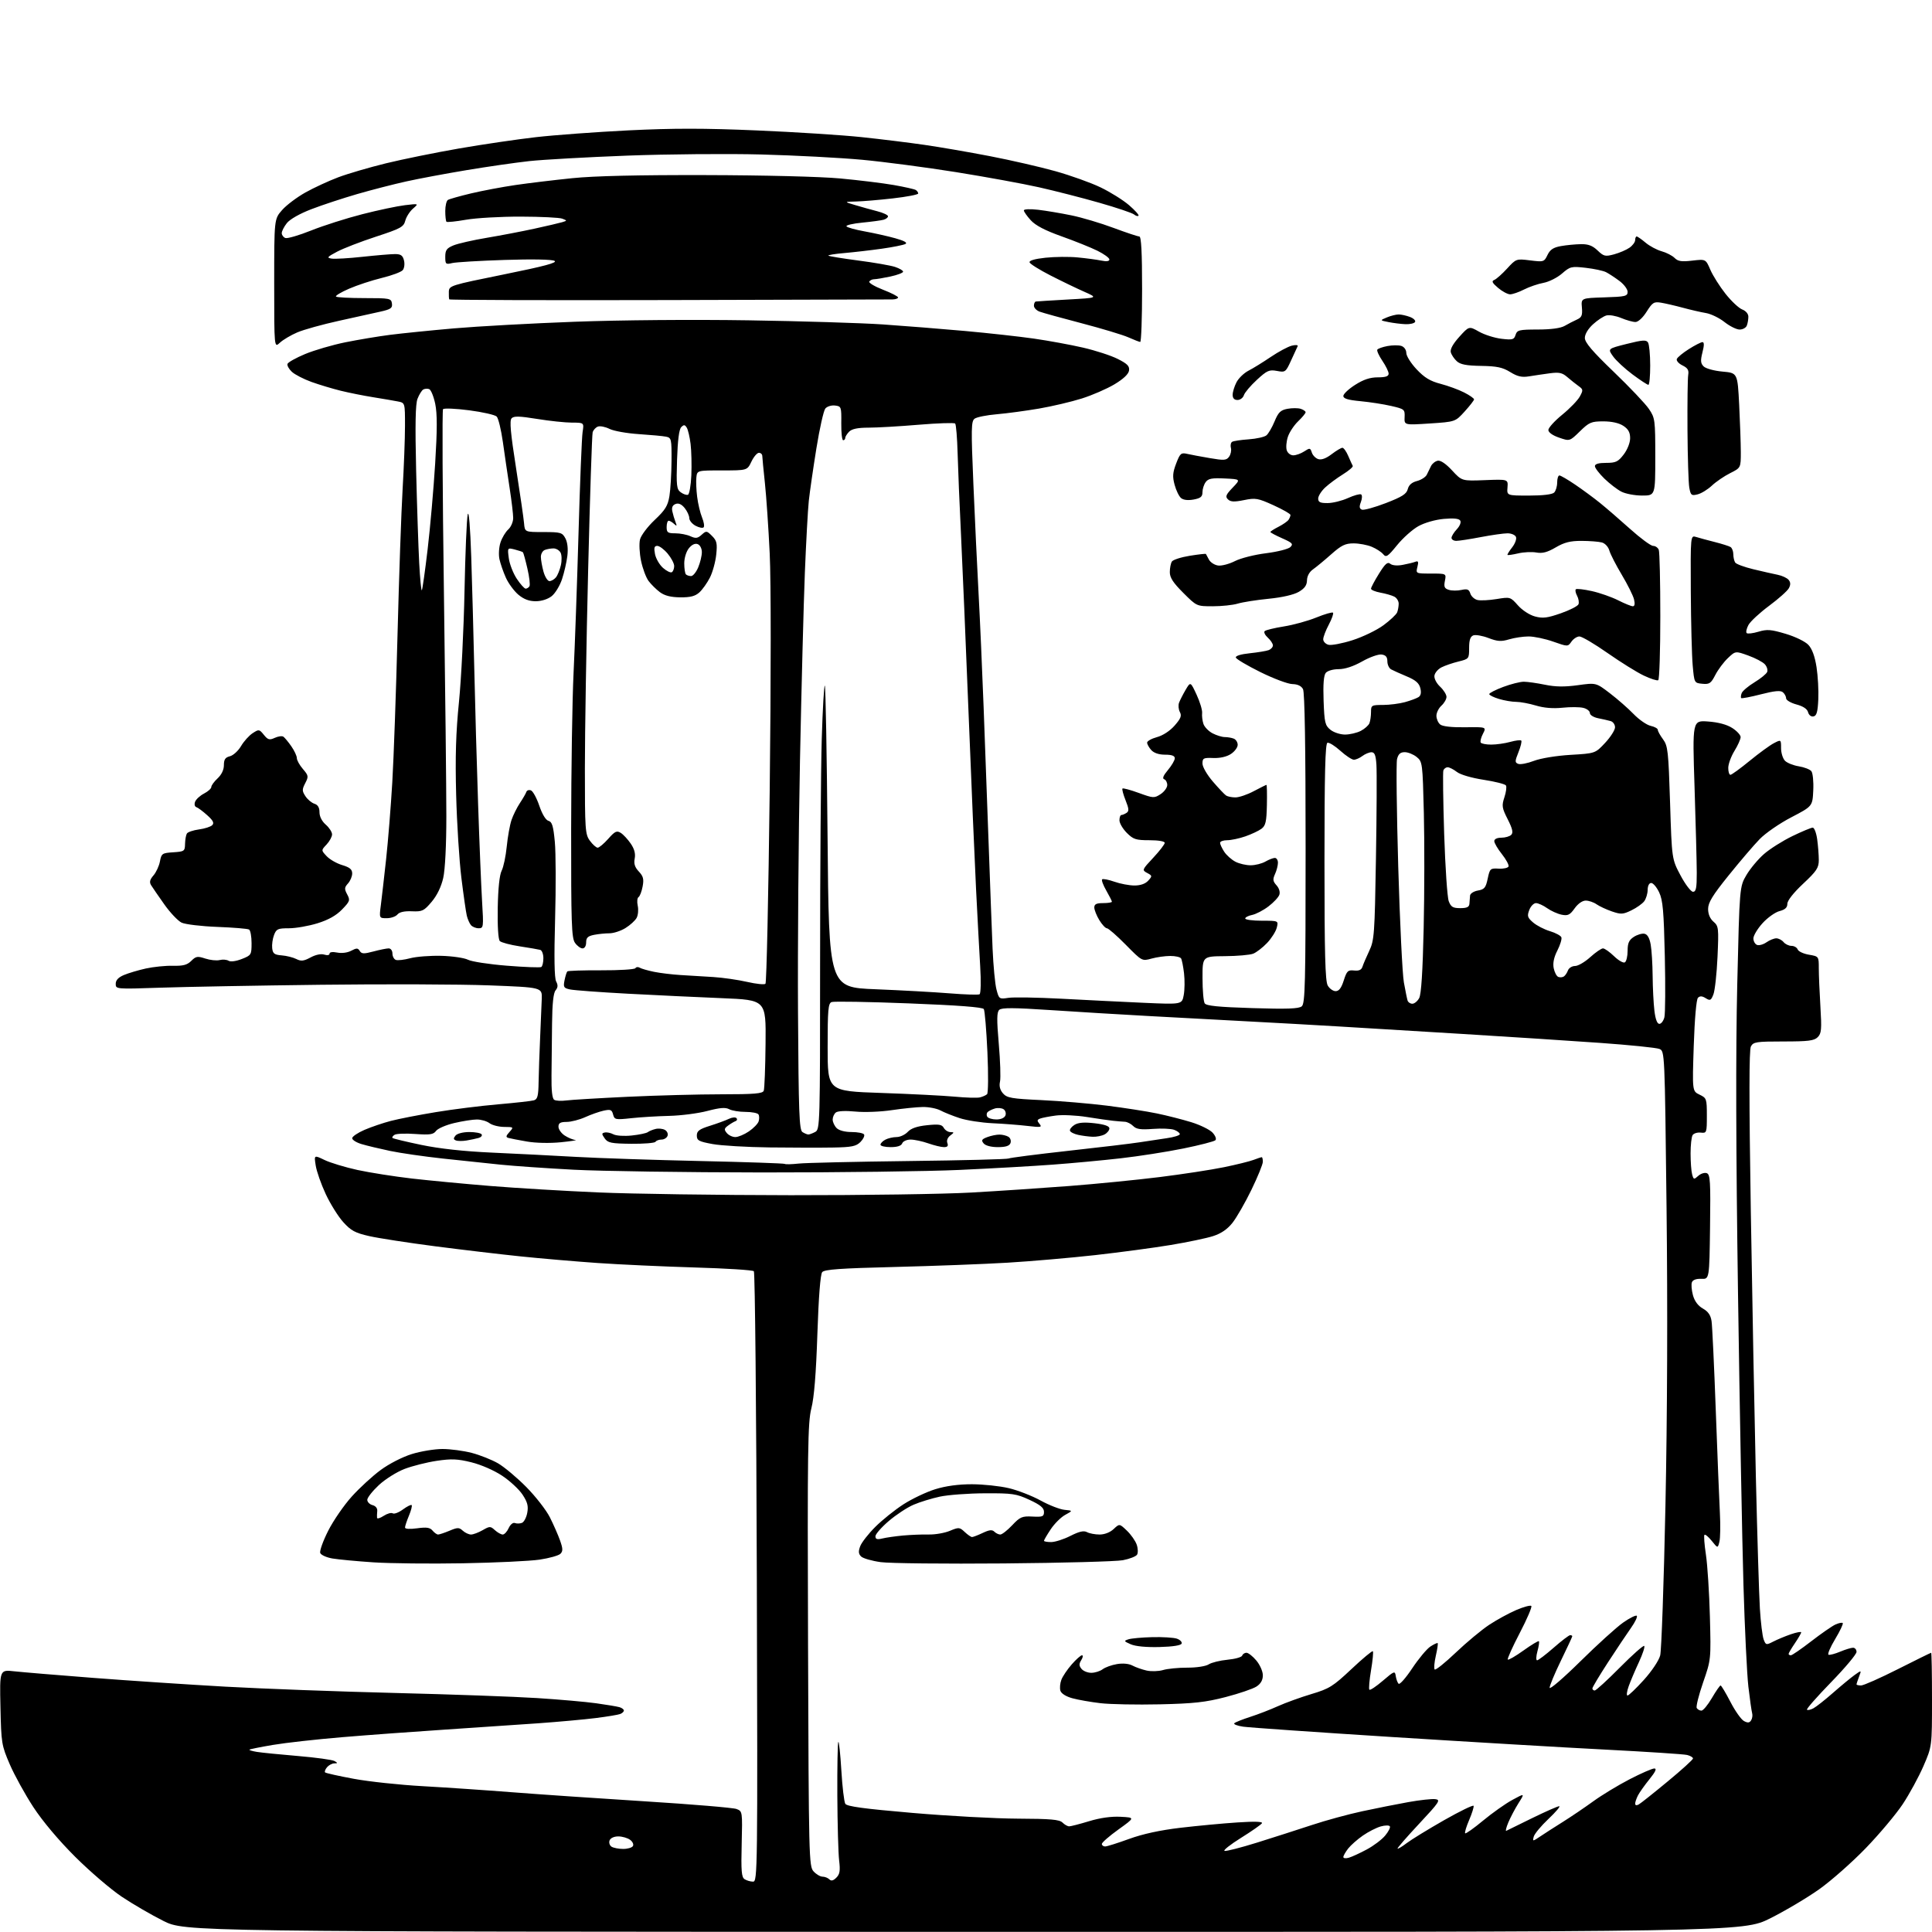 <?xml version="1.0" encoding="UTF-8" standalone="no"?>
<svg 
  version="1.1" 
  xmlns="http://www.w3.org/2000/svg" 
  xmlns:xlink="http://www.w3.org/1999/xlink" 
  xmlns:svg="http://www.w3.org/2000/svg"
  xmlns:rdf="http://www.w3.org/1999/02/22-rdf-syntax-ns#"
  xmlns:cc="http://creativecommons.org/ns#"
  xmlns:dc="http://purl.org/dc/elements/1.1/"
  viewBox="0 0 768 768"
  width="768"
  height="768"
>
<style>svg {background-color: white; }</style>"
<path stroke="none" fill="black" fill-rule="evenodd" d="M383.17,767.94C73.50,767.89 73.50,767.89 64.88,763.56C60.14,761.18 52.71,756.86 48.38,753.96C44.05,751.06 35.72,743.92 29.87,738.09C23.32,731.56 16.95,723.99 13.25,718.34C9.96,713.30 5.74,705.65 3.88,701.34C0.63,693.78 0.49,692.97 0.18,678.61C-0.15,663.72 -0.15,663.72 5.68,664.37C8.88,664.72 22.98,665.90 37.00,666.98C51.02,668.06 74.65,669.63 89.50,670.47C104.35,671.30 134.72,672.43 157.00,672.98C179.28,673.53 204.70,674.44 213.50,675.01C222.30,675.57 232.88,676.50 237.00,677.08C241.12,677.65 245.29,678.35 246.25,678.63C247.21,678.91 248.00,679.51 248.00,679.96C248.00,680.41 247.34,681.04 246.52,681.35C245.71,681.66 241.32,682.39 236.77,682.96C232.22,683.53 221.97,684.46 214.00,685.03C206.03,685.60 189.38,686.73 177.00,687.54C164.62,688.35 146.18,689.71 136.00,690.56C125.83,691.41 113.46,692.79 108.51,693.63C103.57,694.46 99.36,695.31 99.16,695.51C98.96,695.71 100.30,696.11 102.15,696.41C103.99,696.71 111.33,697.44 118.45,698.04C125.58,698.64 132.10,699.54 132.95,700.03C134.33,700.84 134.32,700.94 132.87,700.97C131.98,700.99 130.68,701.69 129.98,702.52C129.28,703.36 128.95,704.28 129.23,704.56C129.51,704.85 134.64,705.99 140.62,707.10C146.61,708.21 158.93,709.53 168.00,710.03C177.07,710.54 193.05,711.62 203.50,712.44C213.95,713.26 237.77,714.89 256.43,716.06C275.10,717.23 291.44,718.60 292.76,719.10C295.14,720.00 295.15,720.08 294.83,733.04C294.56,743.78 294.76,746.23 296.00,747.02C296.82,747.54 298.33,747.98 299.35,747.98C301.14,748.00 301.19,744.17 300.85,627.08C300.66,560.58 300.13,505.79 299.67,505.33C299.21,504.87 288.63,504.20 276.17,503.84C263.70,503.47 246.30,502.67 237.50,502.06C228.70,501.44 214.97,500.27 207.00,499.44C199.03,498.62 183.72,496.81 173.00,495.42C162.28,494.03 150.49,492.21 146.81,491.38C141.17,490.10 139.53,489.22 136.45,485.81C134.43,483.58 131.29,478.55 129.47,474.63C127.64,470.71 125.85,465.61 125.50,463.30C124.84,459.11 124.84,459.11 129.00,461.11C131.29,462.22 137.18,464.00 142.10,465.08C147.02,466.15 156.78,467.68 163.77,468.49C170.77,469.29 184.82,470.62 195.00,471.45C205.18,472.28 224.44,473.43 237.81,474.01C251.18,474.59 285.61,475.08 314.31,475.11C343.02,475.14 375.27,474.67 386.00,474.06C396.73,473.46 414.27,472.28 425.00,471.46C435.73,470.63 451.93,469.03 461.00,467.90C470.07,466.77 481.55,465.01 486.50,463.99C491.45,462.98 496.77,461.66 498.32,461.07C499.86,460.48 501.33,460.00 501.57,460.00C501.80,460.00 502.00,460.82 502.00,461.82C502.00,462.82 499.95,467.85 497.45,472.99C494.95,478.13 491.56,484.03 489.92,486.10C487.90,488.65 485.43,490.34 482.22,491.37C479.63,492.21 472.01,493.80 465.31,494.91C458.61,496.03 445.11,497.83 435.31,498.93C425.51,500.02 409.85,501.38 400.50,501.94C391.15,502.50 371.01,503.26 355.74,503.64C334.05,504.17 327.73,504.62 326.84,505.69C326.11,506.57 325.42,515.46 324.92,530.28C324.40,546.08 323.63,555.53 322.53,559.84C321.10,565.49 320.95,575.80 321.21,653.99C321.49,738.71 321.57,741.86 323.40,743.90C324.45,745.05 326.05,746.00 326.95,746.00C327.86,746.00 329.08,746.48 329.66,747.06C330.42,747.82 331.24,747.62 332.46,746.40C333.84,745.02 334.06,743.64 333.57,739.58C333.23,736.79 332.91,725.14 332.85,713.71C332.80,702.27 332.97,692.69 333.25,692.42C333.52,692.15 334.06,697.26 334.45,703.78C334.84,710.30 335.54,716.26 336.02,717.04C336.67,718.09 343.46,719.01 362.70,720.66C376.89,721.88 395.78,722.91 404.68,722.94C417.67,722.99 421.15,723.30 422.36,724.50C423.18,725.33 424.38,726.00 425.02,726.00C425.66,726.00 429.23,725.08 432.95,723.95C437.33,722.62 441.74,722.00 445.46,722.20C451.21,722.50 451.21,722.50 444.61,727.24C440.97,729.85 438.00,732.44 438.00,732.99C438.00,733.55 438.59,734.00 439.31,734.00C440.03,734.00 444.30,732.65 448.81,731.01C454.24,729.03 461.12,727.53 469.25,726.57C475.99,725.78 486.17,724.82 491.88,724.45C498.78,723.99 502.05,724.10 501.64,724.77C501.30,725.33 497.55,727.94 493.32,730.58C489.09,733.22 486.14,735.55 486.77,735.76C487.40,735.97 493.22,734.48 499.71,732.46C506.19,730.43 516.00,727.29 521.50,725.47C527.00,723.64 536.00,721.19 541.50,720.01C547.00,718.83 555.23,717.19 559.80,716.37C564.36,715.55 569.20,715.02 570.54,715.19C572.77,715.47 572.23,716.30 564.10,725.00C559.21,730.23 555.36,734.66 555.54,734.85C555.72,735.04 557.36,734.06 559.18,732.67C561.01,731.28 567.67,727.19 574.00,723.58C580.33,719.98 585.63,717.40 585.78,717.85C585.94,718.31 585.14,720.85 584.01,723.49C582.88,726.12 582.16,728.50 582.43,728.76C582.69,729.02 585.88,726.76 589.53,723.73C593.17,720.71 598.40,717.01 601.15,715.51C606.16,712.79 606.16,712.79 603.64,716.77C602.26,718.96 600.43,722.42 599.58,724.46C598.73,726.49 598.37,727.98 598.77,727.78C599.17,727.57 603.83,725.29 609.12,722.70C614.40,720.12 619.21,718.00 619.81,718.00C620.40,718.00 618.48,720.27 615.54,723.05C612.61,725.82 609.97,728.99 609.69,730.09C609.17,732.05 609.23,732.05 612.33,729.97C614.07,728.80 618.13,726.19 621.36,724.17C624.58,722.15 629.98,718.49 633.36,716.04C636.73,713.59 643.23,709.65 647.79,707.29C652.35,704.93 656.77,703.00 657.61,703.00C658.68,703.00 658.10,704.27 655.70,707.25C653.81,709.59 651.75,712.48 651.13,713.68C650.51,714.89 650.00,716.37 650.00,716.98C650.00,717.66 650.57,717.78 651.42,717.30C652.21,716.86 657.38,712.75 662.92,708.16C668.47,703.58 673.00,699.47 673.00,699.02C673.00,698.58 671.95,697.95 670.67,697.63C669.38,697.31 654.87,696.36 638.42,695.51C621.96,694.67 583.75,692.41 553.50,690.50C523.25,688.58 496.55,686.73 494.17,686.38C491.80,686.03 490.22,685.41 490.67,685.00C491.13,684.58 493.98,683.45 497.00,682.48C500.02,681.51 504.98,679.60 508.00,678.23C511.02,676.87 517.02,674.70 521.32,673.41C528.42,671.29 529.88,670.38 537.20,663.50C541.63,659.33 545.47,656.13 545.73,656.39C545.99,656.66 545.66,660.08 545.00,664.00C544.34,667.92 544.05,671.38 544.35,671.68C544.66,671.99 547.06,670.39 549.70,668.12C554.26,664.22 554.52,664.12 554.83,666.25C555.02,667.49 555.52,668.87 555.96,669.32C556.39,669.78 558.83,667.02 561.37,663.19C563.92,659.36 567.16,655.47 568.59,654.53C570.01,653.60 571.32,652.99 571.50,653.17C571.69,653.35 571.35,655.64 570.75,658.25C570.15,660.86 569.96,663.29 570.31,663.65C570.67,664.01 574.46,660.97 578.73,656.90C583.00,652.83 588.98,647.87 592.00,645.87C595.02,643.88 599.88,641.23 602.78,639.99C605.68,638.75 608.36,638.03 608.72,638.39C609.09,638.76 607.02,643.59 604.13,649.13C601.24,654.67 599.10,659.43 599.37,659.70C599.65,659.98 602.45,658.36 605.60,656.10C608.75,653.84 611.51,652.18 611.74,652.40C611.96,652.63 611.70,654.43 611.15,656.41C610.61,658.38 610.55,660.00 611.02,660.00C611.50,660.00 614.45,657.75 617.60,655.00C620.74,652.25 623.69,650.00 624.16,650.00C624.62,650.00 625.00,650.19 625.00,650.43C625.00,650.67 622.98,655.02 620.50,660.11C618.03,665.19 616.00,670.06 616.00,670.91C616.00,671.77 621.51,667.03 628.25,660.38C634.99,653.73 642.64,646.80 645.25,644.98C647.86,643.15 650.29,641.96 650.65,642.31C651.00,642.67 649.99,644.80 648.40,647.04C646.80,649.29 642.69,655.45 639.25,660.73C635.81,666.02 633.00,670.71 633.00,671.17C633.00,671.63 633.42,672.00 633.93,672.00C634.44,672.00 638.95,667.88 643.94,662.84C648.93,657.81 653.29,653.95 653.61,654.28C653.94,654.61 652.99,657.49 651.51,660.69C650.02,663.88 648.19,668.19 647.45,670.25C646.70,672.31 646.48,674.00 646.96,674.00C647.44,674.00 650.35,671.22 653.43,667.82C656.62,664.29 659.42,660.10 659.95,658.07C660.46,656.11 661.40,629.30 662.04,598.50C662.78,563.06 662.94,519.61 662.48,480.17C661.76,417.86 661.76,417.85 659.63,416.97C658.46,416.48 647.83,415.40 636.00,414.56C624.17,413.72 599.65,412.13 581.50,411.02C563.35,409.91 541.08,408.56 532.00,408.02C522.92,407.47 506.73,406.57 496.00,406.01C485.27,405.44 467.50,404.49 456.50,403.88C445.50,403.28 427.95,402.22 417.50,401.52C402.94,400.55 398.20,400.53 397.23,401.43C396.23,402.36 396.19,405.16 397.03,414.93C397.62,421.71 397.84,428.46 397.52,429.93C397.12,431.74 397.51,433.27 398.71,434.65C400.29,436.44 402.12,436.76 414.00,437.31C421.43,437.66 433.12,438.65 440.00,439.51C446.88,440.38 455.80,441.77 459.83,442.60C463.86,443.43 470.04,445.01 473.58,446.10C477.11,447.19 480.90,449.05 482.00,450.23C483.14,451.46 483.63,452.77 483.14,453.26C482.66,453.74 476.92,455.22 470.38,456.55C463.85,457.88 452.65,459.63 445.50,460.44C438.35,461.26 426.20,462.39 418.50,462.96C410.80,463.54 394.15,464.48 381.50,465.06C368.85,465.64 333.52,466.09 303.00,466.07C272.48,466.04 238.72,465.55 228.00,464.98C217.28,464.41 204.22,463.50 199.00,462.97C193.78,462.43 183.42,461.34 176.00,460.54C168.57,459.73 159.12,458.37 155.00,457.50C150.87,456.63 145.81,455.42 143.75,454.80C141.69,454.19 140.00,453.14 140.00,452.46C140.00,451.79 142.21,450.30 144.91,449.13C147.61,447.97 152.33,446.37 155.40,445.57C158.47,444.77 166.50,443.20 173.24,442.09C179.98,440.97 191.12,439.58 198.00,438.99C204.88,438.39 211.29,437.68 212.25,437.39C213.68,436.96 214.02,435.63 214.10,430.18C214.16,426.51 214.44,418.55 214.71,412.50C214.99,406.45 215.28,399.48 215.36,397.00C215.50,392.50 215.50,392.50 194.50,391.70C182.95,391.26 152.80,391.15 127.50,391.46C102.20,391.76 73.51,392.29 63.75,392.62C46.12,393.22 46.00,393.21 46.00,391.10C46.00,389.64 47.03,388.53 49.25,387.59C51.04,386.83 54.98,385.66 58.00,384.99C61.02,384.33 65.85,383.84 68.73,383.91C72.81,384.01 74.42,383.58 76.04,381.96C77.88,380.12 78.52,380.02 81.61,381.04C83.53,381.67 86.10,381.94 87.31,381.64C88.52,381.33 90.12,381.46 90.87,381.92C91.66,382.41 93.82,382.12 96.11,381.22C99.88,379.75 100.00,379.54 100.00,374.91C100.00,372.27 99.56,369.84 99.01,369.51C98.47,369.17 92.80,368.70 86.42,368.46C80.04,368.22 73.63,367.45 72.18,366.76C70.74,366.07 67.64,362.80 65.31,359.50C62.98,356.20 60.61,352.77 60.06,351.87C59.32,350.66 59.56,349.66 61.01,347.99C62.08,346.75 63.24,344.25 63.58,342.42C64.17,339.29 64.46,339.08 68.85,338.80C73.28,338.51 73.50,338.36 73.56,335.45C73.60,333.78 73.93,331.93 74.29,331.34C74.65,330.75 76.82,330.02 79.10,329.71C81.38,329.41 83.75,328.64 84.37,328.01C85.21,327.16 84.71,326.15 82.37,324.06C80.65,322.51 78.72,321.07 78.07,320.86C77.38,320.63 77.17,319.72 77.56,318.69C77.94,317.72 79.54,316.26 81.12,315.44C82.70,314.62 84.00,313.45 84.00,312.84C84.00,312.23 85.12,310.69 86.50,309.41C88.07,307.95 89.00,306.01 89.00,304.16C89.00,301.89 89.55,301.08 91.40,300.62C92.72,300.28 94.71,298.47 95.82,296.58C96.93,294.69 99.00,292.39 100.42,291.46C102.90,289.84 103.07,289.86 104.88,292.10C106.50,294.10 107.11,294.27 109.22,293.31C110.58,292.69 112.11,292.48 112.64,292.84C113.17,293.20 114.59,294.92 115.80,296.65C117.01,298.39 118.00,300.50 118.00,301.35C118.00,302.20 119.08,304.15 120.40,305.68C122.64,308.29 122.71,308.67 121.34,311.31C120.04,313.83 120.05,314.42 121.41,316.50C122.25,317.79 123.86,319.14 124.97,319.49C126.36,319.93 127.00,321.00 127.00,322.89C127.00,324.58 127.97,326.48 129.50,327.81C130.88,329.01 132.00,330.75 132.00,331.68C132.00,332.61 131.02,334.41 129.83,335.69C127.65,338.00 127.65,338.00 129.86,340.35C131.08,341.65 133.86,343.24 136.04,343.89C139.04,344.79 140.00,345.59 140.00,347.21C140.00,348.38 139.25,350.17 138.34,351.18C136.90,352.77 136.85,353.36 138.01,355.53C139.26,357.85 139.11,358.29 135.95,361.55C133.62,363.95 130.54,365.68 126.17,367.03C122.66,368.11 117.58,369.00 114.87,369.00C110.45,369.00 109.85,369.27 108.93,371.69C108.36,373.17 108.04,375.53 108.20,376.94C108.45,379.08 109.08,379.55 112.00,379.78C113.92,379.93 116.54,380.59 117.80,381.23C119.68,382.18 120.73,382.06 123.45,380.60C125.47,379.51 127.62,379.06 128.89,379.47C130.12,379.85 131.00,379.70 131.00,379.09C131.00,378.46 132.21,378.29 134.06,378.66C135.86,379.02 138.15,378.72 139.62,377.93C141.75,376.80 142.27,376.81 143.01,378.02C143.75,379.21 144.64,379.24 148.46,378.22C150.97,377.55 153.70,377.00 154.51,377.00C155.34,377.00 156.00,377.90 156.00,379.03C156.00,380.15 156.60,381.29 157.33,381.57C158.07,381.86 160.65,381.56 163.08,380.91C165.51,380.27 171.09,379.84 175.47,379.96C179.85,380.08 184.60,380.78 186.03,381.51C187.45,382.25 194.41,383.32 201.48,383.88C208.55,384.45 214.71,384.68 215.17,384.40C215.63,384.11 216.00,382.54 216.00,380.91C216.00,379.27 215.44,377.78 214.75,377.59C214.06,377.40 210.40,376.77 206.62,376.19C202.83,375.61 199.26,374.66 198.69,374.09C198.06,373.46 197.73,368.28 197.86,360.90C198.00,353.14 198.56,347.81 199.41,346.13C200.15,344.68 201.06,340.35 201.44,336.50C201.82,332.65 202.67,327.93 203.32,326.00C203.97,324.07 205.48,321.02 206.68,319.22C207.88,317.41 209.03,315.42 209.24,314.79C209.45,314.16 210.27,313.89 211.06,314.19C211.85,314.50 213.35,317.24 214.38,320.29C215.54,323.69 216.95,326.02 218.04,326.30C219.45,326.67 219.96,328.33 220.55,334.63C220.96,338.96 221.01,352.77 220.66,365.33C220.23,380.69 220.37,388.81 221.08,390.15C221.86,391.60 221.80,392.54 220.85,393.68C219.98,394.73 219.53,398.99 219.45,406.87C219.39,413.26 219.29,422.54 219.23,427.48C219.15,433.47 219.51,436.70 220.31,437.19C220.96,437.60 223.07,437.72 225.00,437.46C226.93,437.20 237.93,436.54 249.45,435.99C260.98,435.45 277.76,435.00 286.74,435.00C299.88,435.00 303.17,434.72 303.60,433.59C303.90,432.81 304.23,424.37 304.32,414.84C304.50,397.50 304.50,397.50 287.00,396.79C277.38,396.40 260.50,395.60 249.50,395.01C238.50,394.42 228.22,393.66 226.65,393.33C224.09,392.79 223.87,392.42 224.41,389.69C224.75,388.01 225.25,386.42 225.52,386.15C225.79,385.87 231.87,385.68 239.02,385.71C246.17,385.74 252.27,385.37 252.58,384.87C252.89,384.37 253.65,384.29 254.28,384.67C254.91,385.06 257.47,385.80 259.96,386.31C262.46,386.82 267.20,387.39 270.50,387.59C273.80,387.78 279.65,388.14 283.50,388.38C287.35,388.62 293.43,389.50 297.00,390.32C300.57,391.14 303.85,391.48 304.28,391.07C304.72,390.66 305.47,356.17 305.97,314.42C306.50,269.75 306.50,230.88 305.97,220.00C305.48,209.82 304.62,197.22 304.06,192.00C303.50,186.78 303.03,181.94 303.02,181.25C303.01,180.56 302.41,180.00 301.69,180.00C300.96,180.00 299.62,181.57 298.70,183.50C297.03,187.00 297.03,187.00 287.08,187.00C277.13,187.00 277.13,187.00 276.82,189.75C276.64,191.26 276.78,194.75 277.13,197.50C277.47,200.25 278.35,203.95 279.08,205.71C279.81,207.48 280.09,209.24 279.70,209.63C279.31,210.02 277.87,209.73 276.50,209.00C275.12,208.26 274.00,206.89 274.00,205.94C274.00,205.00 273.17,203.20 272.16,201.94C270.91,200.41 269.74,199.89 268.54,200.35C267.34,200.81 266.93,201.74 267.26,203.26C267.52,204.49 268.09,206.40 268.52,207.50C269.16,209.15 269.06,209.28 267.95,208.25C267.21,207.56 266.24,207.00 265.80,207.00C265.36,207.00 265.00,208.12 265.00,209.50C265.00,211.68 265.44,212.00 268.45,212.00C270.35,212.00 273.05,212.52 274.45,213.16C276.55,214.12 277.32,214.02 278.91,212.58C280.75,210.92 280.94,210.94 283.05,213.05C284.94,214.94 285.18,216.00 284.71,220.50C284.41,223.38 283.28,227.49 282.19,229.62C281.10,231.76 279.22,234.40 278.00,235.50C276.34,237.00 274.43,237.49 270.40,237.45C266.62,237.41 264.20,236.79 262.31,235.39C260.83,234.28 258.81,232.28 257.81,230.94C256.81,229.60 255.47,226.01 254.83,222.96C254.20,219.92 254.01,216.09 254.41,214.46C254.81,212.83 257.44,209.34 260.24,206.70C264.45,202.73 265.47,201.09 266.11,197.20C266.53,194.62 266.91,188.35 266.94,183.27C267.00,174.48 266.89,174.02 264.75,173.58C263.51,173.33 258.64,172.88 253.92,172.57C249.20,172.26 243.96,171.33 242.29,170.49C240.61,169.66 238.53,169.24 237.66,169.58C236.79,169.91 235.86,170.93 235.59,171.84C235.32,172.75 234.51,197.35 233.80,226.50C233.08,255.65 232.50,291.20 232.50,305.50C232.50,329.93 232.62,331.66 234.50,334.22C235.60,335.71 236.98,336.95 237.57,336.97C238.15,336.99 240.04,335.41 241.77,333.46C244.44,330.44 245.17,330.09 246.77,331.09C247.79,331.73 249.58,333.66 250.75,335.38C252.19,337.50 252.68,339.39 252.30,341.30C251.90,343.34 252.35,344.74 253.94,346.44C255.72,348.33 256.01,349.46 255.45,352.40C255.08,354.39 254.35,356.28 253.83,356.61C253.31,356.93 253.16,358.47 253.51,360.04C253.85,361.60 253.66,363.77 253.08,364.85C252.50,365.94 250.50,367.76 248.64,368.91C246.79,370.06 243.91,371.00 242.26,371.00C240.60,371.00 237.84,371.28 236.13,371.62C233.68,372.11 233.00,372.76 233.00,374.62C233.00,376.03 232.41,377.00 231.56,377.00C230.76,377.00 229.41,376.00 228.56,374.78C227.20,372.85 227.01,366.89 227.04,329.53C227.06,305.86 227.49,277.95 228.00,267.50C228.51,257.05 229.40,232.07 229.97,212.00C230.54,191.93 231.27,173.81 231.59,171.75C232.18,168.00 232.18,168.00 227.34,168.00C224.68,167.99 218.45,167.34 213.50,166.53C206.45,165.39 204.25,165.33 203.36,166.29C202.51,167.20 202.95,172.10 205.13,186.00C206.72,196.18 208.16,206.07 208.32,208.00C208.62,211.50 208.62,211.50 216.01,211.50C222.88,211.50 223.51,211.68 224.75,214.00C225.59,215.58 225.88,218.16 225.53,221.00C225.23,223.47 224.28,227.63 223.41,230.24C222.55,232.84 220.70,235.88 219.29,236.99C217.75,238.20 215.22,239.00 212.94,239.00C210.32,239.00 208.20,238.20 206.05,236.39C204.35,234.95 202.11,231.92 201.09,229.64C200.06,227.36 198.92,224.04 198.53,222.25C198.15,220.47 198.34,217.48 198.96,215.62C199.57,213.76 200.96,211.44 202.04,210.47C203.12,209.49 204.00,207.44 204.00,205.91C204.00,204.38 203.35,198.94 202.56,193.82C201.77,188.69 200.57,180.51 199.89,175.64C199.20,170.77 198.10,166.24 197.44,165.58C196.78,164.92 191.85,163.80 186.50,163.10C181.15,162.40 176.48,162.21 176.11,162.66C175.75,163.12 175.90,195.45 176.45,234.50C176.99,273.55 177.43,314.05 177.43,324.50C177.43,335.98 176.94,345.68 176.19,349.00C175.39,352.51 173.74,355.94 171.60,358.47C168.53,362.11 167.87,362.43 163.73,362.25C160.76,362.12 158.78,362.56 157.98,363.53C157.31,364.34 155.40,365.00 153.74,365.00C150.72,365.00 150.72,365.00 151.40,359.75C151.77,356.86 152.71,348.65 153.49,341.50C154.27,334.35 155.37,320.62 155.94,311.00C156.51,301.38 157.45,274.82 158.03,252.00C158.62,229.18 159.52,203.30 160.04,194.50C160.56,185.70 160.99,174.37 160.99,169.33C161.00,160.16 161.00,160.16 158.25,159.60C156.74,159.30 152.35,158.55 148.50,157.93C144.65,157.32 138.80,156.15 135.50,155.34C132.20,154.53 126.95,152.95 123.82,151.83C120.70,150.70 117.19,148.89 116.02,147.80C114.85,146.71 114.07,145.30 114.28,144.66C114.49,144.02 117.65,142.25 121.30,140.73C124.96,139.21 132.12,137.12 137.22,136.08C142.33,135.05 150.32,133.71 155.00,133.11C159.68,132.51 171.15,131.35 180.50,130.53C189.85,129.72 211.45,128.53 228.50,127.90C246.64,127.22 275.27,126.99 297.50,127.33C318.40,127.65 342.48,128.39 351.00,128.97C359.52,129.56 374.15,130.72 383.50,131.56C392.85,132.41 405.23,133.77 411.00,134.60C416.77,135.43 425.55,137.04 430.50,138.18C435.45,139.32 441.67,141.34 444.31,142.68C448.15,144.61 449.06,145.54 448.81,147.29C448.61,148.72 446.58,150.63 443.00,152.78C439.98,154.58 434.12,157.13 430.00,158.42C425.88,159.72 418.23,161.52 413.00,162.42C407.77,163.31 400.23,164.33 396.24,164.67C392.25,165.01 388.28,165.80 387.43,166.43C386.05,167.43 386.00,170.34 386.94,192.53C387.52,206.26 388.45,225.82 389.00,236.00C389.55,246.18 390.45,266.43 391.00,281.00C391.55,295.57 392.46,320.32 393.02,336.00C393.58,351.68 394.27,370.12 394.56,377.00C394.86,383.88 395.55,391.24 396.12,393.37C397.11,397.13 397.24,397.22 400.82,396.66C402.84,396.34 412.38,396.50 422.00,397.01C431.62,397.53 446.33,398.25 454.68,398.63C469.85,399.30 469.85,399.30 470.55,395.56C470.94,393.50 470.99,389.60 470.67,386.88C470.35,384.17 469.82,381.51 469.49,380.98C469.15,380.44 467.22,380.00 465.19,380.01C463.16,380.01 459.81,380.48 457.73,381.06C453.97,382.10 453.97,382.10 447.51,375.55C443.96,371.95 440.59,369.00 440.01,369.00C439.44,369.00 438.08,367.54 436.99,365.75C435.90,363.96 435.01,361.71 435.00,360.75C435.00,359.42 435.83,359.00 438.50,359.00C440.43,359.00 442.00,358.75 442.00,358.45C442.00,358.14 440.99,356.15 439.77,354.02C438.54,351.88 437.79,349.87 438.11,349.56C438.43,349.24 440.61,349.66 442.97,350.49C445.32,351.32 448.93,352.00 450.97,352.00C453.37,352.00 455.31,351.32 456.43,350.08C458.09,348.25 458.07,348.11 456.01,347.01C453.91,345.88 453.97,345.74 458.43,340.97C460.94,338.28 463.00,335.62 463.00,335.04C463.00,334.43 460.47,334.00 456.92,334.00C451.54,334.00 450.51,333.67 447.92,331.08C446.32,329.47 445.00,327.22 445.00,326.08C445.00,324.93 445.34,323.99 445.75,323.98C446.16,323.98 447.09,323.60 447.80,323.14C448.86,322.47 448.79,321.51 447.43,318.12C446.51,315.81 445.95,313.71 446.20,313.46C446.45,313.21 449.37,314.00 452.69,315.21C458.47,317.31 458.84,317.33 461.36,315.68C462.81,314.73 464.00,313.10 464.00,312.06C464.00,311.02 463.44,309.98 462.77,309.76C461.95,309.48 462.45,308.25 464.27,306.10C465.77,304.31 467.00,302.21 467.00,301.42C467.00,300.44 465.81,300.00 463.15,300.00C460.70,300.00 458.71,299.34 457.65,298.17C456.74,297.17 456.00,295.83 456.00,295.21C456.00,294.59 457.76,293.60 459.91,293.02C462.25,292.39 465.06,290.56 466.92,288.44C469.40,285.61 469.82,284.53 469.01,283.03C468.46,281.99 468.32,280.32 468.70,279.32C469.08,278.32 470.25,276.02 471.31,274.21C473.24,270.93 473.24,270.93 475.67,276.16C477.00,279.04 477.99,282.32 477.86,283.45C477.73,284.58 477.97,286.52 478.38,287.76C478.80,289.00 480.44,290.69 482.02,291.51C483.60,292.33 485.79,293.00 486.87,293.00C487.95,293.00 489.55,293.27 490.42,293.61C491.29,293.94 492.00,295.06 492.00,296.08C492.00,297.11 490.79,298.75 489.30,299.72C487.63,300.82 484.98,301.42 482.30,301.32C478.40,301.17 478.00,301.37 478.00,303.52C478.00,304.84 479.81,307.98 482.14,310.69C484.42,313.34 486.78,315.83 487.39,316.23C488.00,316.64 489.67,316.98 491.10,316.98C492.53,316.99 495.82,315.88 498.40,314.50C500.99,313.13 503.26,312.00 503.44,312.00C503.62,312.00 503.70,315.59 503.61,319.98C503.47,326.63 503.11,328.20 501.47,329.44C500.39,330.25 497.51,331.61 495.07,332.46C492.64,333.31 489.37,334.00 487.82,334.00C486.27,334.00 485.00,334.47 485.00,335.04C485.00,335.60 485.74,337.20 486.65,338.59C487.56,339.97 489.56,341.75 491.10,342.55C492.64,343.35 495.39,343.98 497.20,343.96C499.02,343.95 501.62,343.29 503.00,342.50C504.38,341.71 506.06,341.05 506.75,341.04C507.44,341.02 508.00,341.88 508.00,342.95C508.00,344.03 507.48,346.05 506.84,347.45C505.88,349.56 505.98,350.32 507.43,351.92C508.47,353.07 508.93,354.60 508.56,355.68C508.22,356.68 506.27,358.77 504.22,360.32C502.17,361.88 499.26,363.39 497.75,363.70C496.24,364.00 495.00,364.64 495.00,365.12C495.00,365.61 497.97,366.00 501.61,366.00C508.22,366.00 508.22,366.00 507.54,368.75C507.17,370.26 505.43,373.01 503.68,374.85C501.93,376.69 499.44,378.61 498.15,379.11C496.86,379.61 491.80,380.06 486.90,380.09C478.00,380.16 478.00,380.16 478.02,388.83C478.02,393.60 478.41,398.10 478.88,398.84C479.52,399.84 484.28,400.32 497.83,400.74C511.68,401.17 516.30,401.00 517.47,400.03C518.81,398.91 519.00,391.28 519.00,337.31C519.00,296.87 518.65,275.21 517.96,273.93C517.29,272.67 515.82,271.97 513.71,271.93C511.95,271.89 506.25,269.75 501.05,267.18C495.84,264.60 491.44,262.00 491.26,261.40C491.06,260.72 493.22,260.05 496.80,259.68C500.03,259.34 503.42,258.78 504.33,258.43C505.25,258.07 506.00,257.23 506.00,256.55C506.00,255.87 505.09,254.49 503.98,253.48C502.86,252.47 502.30,251.30 502.73,250.88C503.15,250.46 506.59,249.62 510.36,249.02C514.13,248.42 519.95,246.82 523.28,245.46C526.61,244.11 529.58,243.25 529.89,243.55C530.19,243.86 529.44,246.00 528.22,248.30C526.99,250.61 526.00,253.24 526.00,254.13C526.00,255.03 526.94,256.01 528.09,256.31C529.23,256.61 533.52,255.80 537.61,254.50C541.70,253.20 547.24,250.53 549.92,248.56C552.60,246.59 555.06,244.27 555.40,243.41C555.73,242.54 556.00,240.99 556.00,239.95C556.00,238.92 555.21,237.66 554.25,237.17C553.29,236.67 550.81,235.96 548.75,235.59C546.69,235.21 545.00,234.51 545.00,234.02C545.00,233.53 546.42,230.85 548.15,228.07C550.63,224.08 551.58,223.24 552.64,224.11C553.44,224.78 555.41,224.96 557.56,224.55C559.53,224.19 561.81,223.63 562.62,223.31C563.79,222.87 563.96,223.31 563.44,225.37C562.78,227.99 562.80,228.00 568.87,228.00C574.95,228.00 574.95,228.00 574.37,230.90C573.90,233.26 574.19,233.93 575.92,234.47C577.09,234.85 579.35,234.86 580.94,234.51C583.29,234.00 583.95,234.26 584.48,235.94C584.84,237.07 586.12,238.23 587.32,238.51C588.52,238.79 591.95,238.62 594.94,238.13C600.32,237.25 600.42,237.28 603.39,240.63C605.10,242.57 608.02,244.47 610.17,245.05C613.29,245.89 615.07,245.67 620.46,243.79C624.04,242.54 627.20,240.92 627.48,240.19C627.76,239.45 627.51,237.95 626.92,236.84C626.32,235.73 626.10,234.57 626.41,234.25C626.73,233.94 629.58,234.26 632.74,234.96C635.91,235.66 640.62,237.31 643.22,238.62C645.81,239.93 648.45,241.00 649.08,241.00C649.82,241.00 649.98,240.04 649.55,238.25C649.18,236.74 646.99,232.35 644.69,228.50C642.39,224.65 640.16,220.32 639.75,218.87C639.32,217.36 638.04,215.98 636.75,215.63C635.51,215.30 631.88,215.02 628.68,215.01C624.19,215.00 621.84,215.60 618.41,217.61C615.09,219.55 613.14,220.07 610.73,219.63C608.95,219.31 605.71,219.46 603.53,219.97C601.34,220.48 599.42,220.76 599.26,220.60C599.10,220.44 599.92,219.10 601.08,217.62C602.24,216.15 602.94,214.28 602.63,213.47C602.32,212.66 600.81,212.00 599.28,212.00C597.75,212.00 592.97,212.68 588.66,213.50C584.35,214.33 579.96,215.00 578.91,215.00C577.86,215.00 577.00,214.47 577.00,213.81C577.00,213.16 577.95,211.62 579.10,210.39C580.30,209.11 580.89,207.63 580.47,206.95C579.96,206.13 577.86,205.92 573.91,206.27C570.54,206.58 566.30,207.79 563.85,209.15C561.51,210.44 557.70,213.84 555.38,216.69C551.63,221.30 551.00,221.71 549.83,220.29C549.10,219.41 547.05,218.08 545.28,217.35C543.51,216.61 540.26,216.00 538.07,216.00C534.77,216.00 533.21,216.76 529.18,220.34C526.49,222.73 523.23,225.42 521.94,226.33C520.49,227.34 519.58,229.01 519.55,230.68C519.51,232.65 518.62,233.90 516.28,235.27C514.30,236.43 509.68,237.49 504.28,238.02C499.45,238.50 493.93,239.37 492.01,239.95C490.09,240.53 485.63,241.00 482.10,241.00C475.70,241.00 475.70,241.00 470.35,235.65C466.32,231.63 465.00,229.59 465.02,227.40C465.02,225.81 465.40,223.93 465.84,223.22C466.29,222.52 469.49,221.49 472.95,220.93C476.42,220.37 479.31,220.05 479.37,220.21C479.44,220.37 480.00,221.40 480.60,222.50C481.21,223.60 482.86,224.64 484.27,224.81C485.69,224.98 488.69,224.18 490.94,223.03C493.20,221.88 498.74,220.48 503.27,219.92C507.80,219.35 512.15,218.25 512.94,217.47C514.18,216.24 513.75,215.78 509.69,213.98C507.11,212.84 505.00,211.71 505.00,211.48C505.00,211.24 506.46,210.30 508.25,209.39C510.04,208.47 511.83,207.22 512.23,206.61C512.64,206.00 512.98,205.14 512.98,204.71C512.99,204.27 509.96,202.54 506.25,200.85C500.04,198.03 499.10,197.86 494.50,198.80C490.64,199.58 489.19,199.52 488.14,198.51C487.00,197.42 487.31,196.66 489.99,193.86C493.21,190.50 493.21,190.50 486.88,190.20C481.78,189.95 480.30,190.23 479.28,191.64C478.57,192.60 478.00,194.40 478.00,195.65C478.00,197.44 477.28,198.05 474.49,198.57C472.27,198.98 470.43,198.77 469.50,198.00C468.68,197.32 467.53,194.95 466.93,192.73C466.04,189.45 466.16,187.88 467.54,184.26C469.08,180.23 469.49,179.87 471.87,180.41C473.32,180.74 477.40,181.51 480.94,182.11C486.58,183.08 487.52,183.01 488.58,181.56C489.24,180.65 489.57,179.08 489.31,178.07C489.04,177.05 489.26,175.96 489.79,175.63C490.33,175.30 493.29,174.85 496.38,174.64C499.47,174.42 502.64,173.71 503.42,173.06C504.21,172.41 505.67,169.91 506.66,167.51C508.16,163.89 509.04,163.03 511.78,162.51C513.60,162.17 515.97,162.17 517.04,162.51C518.12,162.86 519.00,163.47 519.00,163.88C519.00,164.29 517.66,165.91 516.02,167.48C514.39,169.05 512.55,171.82 511.95,173.65C511.35,175.47 511.14,177.88 511.50,178.98C511.85,180.11 513.01,181.00 514.10,181.00C515.18,181.00 517.14,180.30 518.45,179.44C520.67,177.99 520.87,178.02 521.47,179.89C521.82,180.99 522.97,182.17 524.04,182.51C525.28,182.91 527.16,182.22 529.33,180.56C531.18,179.15 533.11,178.00 533.63,178.00C534.14,178.00 535.19,179.46 535.95,181.25C536.72,183.04 537.52,184.81 537.74,185.20C537.95,185.58 536.19,187.10 533.82,188.57C531.44,190.04 528.26,192.40 526.75,193.81C525.24,195.22 524.00,197.19 524.00,198.19C524.00,199.62 524.79,200.00 527.75,199.98C529.81,199.97 533.46,199.07 535.85,197.98C538.24,196.90 540.59,196.25 541.06,196.54C541.54,196.83 541.50,198.20 540.97,199.57C540.26,201.44 540.37,202.20 541.39,202.60C542.14,202.88 546.41,201.71 550.88,199.99C557.36,197.49 559.12,196.37 559.61,194.43C560.02,192.80 561.22,191.74 563.28,191.21C564.96,190.77 566.71,189.65 567.17,188.71C567.63,187.77 568.39,186.21 568.86,185.25C569.33,184.29 570.53,183.34 571.53,183.14C572.66,182.92 574.79,184.36 577.23,187.01C581.13,191.22 581.13,191.22 590.31,190.86C599.50,190.50 599.50,190.50 599.25,193.75C598.99,197.00 598.99,197.00 607.80,197.00C613.31,197.00 617.05,196.55 617.80,195.80C618.46,195.14 619.00,193.34 619.00,191.80C619.00,190.26 619.40,189.00 619.89,189.00C620.38,189.00 623.19,190.64 626.14,192.64C629.09,194.64 633.52,197.90 635.98,199.89C638.45,201.88 643.85,206.54 647.98,210.25C652.11,213.96 656.23,217.00 657.14,217.00C658.05,217.00 659.06,217.71 659.39,218.58C659.73,219.45 660.00,231.35 660.00,245.02C660.00,258.70 659.63,270.11 659.18,270.39C658.73,270.67 656.14,269.84 653.43,268.55C650.72,267.27 644.25,263.24 639.06,259.61C633.86,255.97 628.82,253.00 627.86,253.00C626.90,253.00 625.47,253.92 624.68,255.05C623.24,257.10 623.24,257.10 617.40,255.05C614.20,253.92 609.81,253.00 607.65,253.00C605.50,253.00 602.01,253.52 599.90,254.15C596.74,255.10 595.30,255.00 591.68,253.62C589.27,252.70 586.56,252.23 585.65,252.58C584.47,253.04 584.00,254.45 584.00,257.57C584.00,261.86 583.94,261.94 579.75,262.97C577.41,263.54 574.38,264.59 573.00,265.29C571.62,265.99 570.37,267.47 570.21,268.57C570.04,269.71 571.01,271.60 572.46,272.96C573.86,274.27 575.00,276.10 575.00,277.02C575.00,277.94 574.10,279.50 573.00,280.50C571.90,281.50 571.00,283.31 571.00,284.53C571.00,285.75 571.67,287.31 572.48,287.98C573.43,288.77 577.04,289.17 582.43,289.10C590.89,288.98 590.89,288.98 589.50,291.67C588.73,293.15 588.33,294.73 588.61,295.18C588.89,295.63 590.78,296.00 592.81,295.99C594.84,295.99 598.23,295.51 600.34,294.92C602.46,294.33 604.43,294.09 604.72,294.39C605.01,294.68 604.52,296.75 603.62,298.99C602.16,302.64 602.15,303.12 603.53,303.65C604.38,303.98 607.19,303.44 609.77,302.45C612.48,301.42 618.63,300.41 624.31,300.07C634.15,299.49 634.15,299.49 638.08,295.28C640.23,292.97 642.00,290.19 642.00,289.11C642.00,288.02 641.21,286.91 640.25,286.64C639.29,286.37 637.04,285.85 635.25,285.50C633.44,285.13 632.00,284.22 632.00,283.44C632.00,282.67 630.83,281.74 629.40,281.39C627.98,281.03 624.24,281.00 621.11,281.33C617.37,281.72 613.73,281.42 610.54,280.46C607.87,279.66 604.34,279.00 602.71,279.00C601.07,279.00 597.99,278.48 595.87,277.84C593.74,277.20 592.00,276.34 592.00,275.91C592.00,275.49 594.49,274.21 597.54,273.07C600.58,271.93 604.27,271.00 605.73,271.00C607.19,271.00 610.97,271.54 614.14,272.19C618.32,273.05 621.92,273.10 627.19,272.38C634.46,271.37 634.46,271.37 639.98,275.60C643.02,277.92 647.26,281.64 649.41,283.87C651.56,286.09 654.60,288.19 656.16,288.54C657.72,288.88 659.00,289.59 659.00,290.12C659.00,290.65 659.94,292.35 661.09,293.90C663.00,296.49 663.23,298.60 663.88,319.11C664.58,341.50 664.58,341.50 668.04,348.00C669.94,351.57 672.17,354.50 673.00,354.50C674.20,354.50 674.50,353.01 674.49,347.00C674.48,342.88 674.08,327.54 673.61,312.93C672.75,286.35 672.75,286.35 679.00,286.81C683.02,287.10 686.44,288.01 688.58,289.38C690.42,290.55 691.92,292.18 691.93,293.00C691.93,293.82 690.83,296.30 689.47,298.50C688.12,300.70 687.01,303.74 687.01,305.25C687.00,306.76 687.39,308.00 687.87,308.00C688.35,308.00 691.79,305.50 695.51,302.45C699.23,299.40 703.57,296.24 705.14,295.43C708.00,293.95 708.00,293.95 708.00,297.40C708.00,299.30 708.71,301.56 709.57,302.43C710.43,303.29 712.90,304.28 715.05,304.62C717.20,304.97 719.44,305.83 720.03,306.54C720.62,307.25 720.97,310.67 720.80,314.16C720.50,320.50 720.50,320.50 712.09,324.88C707.46,327.28 701.79,331.19 699.49,333.57C697.18,335.94 691.63,342.44 687.15,348.00C680.73,355.96 679.00,358.80 679.00,361.34C679.00,363.39 679.78,365.22 681.14,366.39C683.17,368.13 683.25,368.84 682.74,380.36C682.44,387.04 681.70,393.75 681.11,395.27C680.16,397.72 679.81,397.90 678.04,396.79C676.61,395.90 675.74,395.86 674.97,396.63C674.32,397.28 673.65,404.93 673.29,415.73C672.70,433.75 672.70,433.75 675.60,435.14C678.39,436.47 678.50,436.79 678.50,443.51C678.50,450.32 678.44,450.49 676.07,450.23C674.74,450.08 673.28,450.53 672.84,451.23C672.39,451.93 672.03,455.20 672.03,458.50C672.03,461.80 672.30,465.53 672.64,466.79C673.22,468.94 673.36,468.98 675.09,467.42C676.10,466.51 677.63,466.03 678.48,466.36C679.84,466.87 680.01,469.68 679.77,487.73C679.50,508.50 679.50,508.50 676.31,508.36C674.31,508.27 672.92,508.77 672.56,509.72C672.24,510.54 672.43,512.85 672.97,514.86C673.63,517.25 674.99,519.07 676.92,520.17C679.02,521.35 680.02,522.81 680.37,525.17C680.65,527.00 681.40,542.90 682.04,560.50C682.68,578.10 683.42,596.50 683.68,601.39C683.94,606.27 683.85,611.45 683.49,612.89C682.83,615.50 682.83,615.50 680.46,612.54C679.15,610.91 677.85,609.82 677.55,610.12C677.25,610.41 677.52,614.00 678.14,618.08C678.75,622.16 679.46,633.20 679.71,642.61C680.16,659.71 680.16,659.71 677.00,668.83C675.27,673.84 674.13,678.41 674.48,678.97C674.83,679.54 675.67,680.00 676.35,680.00C677.03,680.00 678.89,677.75 680.50,675.00C682.11,672.25 683.66,670.00 683.96,670.00C684.26,670.01 686.02,672.95 687.88,676.54C689.73,680.13 692.15,683.55 693.25,684.14C694.77,684.95 695.46,684.88 696.10,683.85C696.57,683.11 696.75,681.83 696.50,681.00C696.26,680.17 695.59,675.45 695.01,670.50C694.44,665.55 693.56,647.33 693.05,630.00C692.54,612.67 691.56,560.70 690.89,514.50C690.06,457.69 689.96,417.88 690.58,391.50C691.50,352.50 691.50,352.50 694.24,347.83C695.75,345.27 698.90,341.50 701.24,339.47C703.58,337.43 708.64,334.24 712.47,332.38C716.31,330.52 719.96,329.00 720.59,329.00C721.21,329.00 722.01,331.09 722.36,333.64C722.71,336.19 723.00,339.89 723.00,341.87C723.00,344.98 722.17,346.24 716.75,351.32C712.94,354.89 710.50,358.00 710.50,359.27C710.50,360.77 709.62,361.59 707.37,362.18C705.65,362.63 702.61,364.80 700.62,367.00C698.63,369.20 697.00,371.92 697.00,373.03C697.00,374.15 697.65,375.31 698.45,375.62C699.25,375.93 700.93,375.46 702.18,374.59C703.42,373.72 705.19,373.00 706.10,373.00C707.01,373.00 708.32,373.67 709.00,374.50C709.68,375.32 711.10,376.00 712.15,376.00C713.20,376.00 714.31,376.64 714.61,377.43C714.91,378.21 716.92,379.15 719.08,379.51C723.00,380.18 723.00,380.18 723.00,384.93C723.00,387.55 723.29,394.39 723.64,400.13C724.19,409.20 724.05,410.80 722.57,412.29C721.15,413.71 718.85,414.00 708.96,414.00C698.14,414.00 696.98,414.18 696.01,415.98C695.27,417.36 695.26,436.82 695.97,481.23C696.53,516.03 697.44,563.62 697.98,587.00C698.53,610.38 699.25,633.97 699.58,639.43C699.91,644.89 700.59,650.42 701.08,651.71C701.93,653.95 702.11,653.99 704.87,652.57C706.46,651.75 709.61,650.43 711.88,649.65C714.15,648.87 716.00,648.53 716.00,648.88C716.00,649.24 714.87,651.19 713.50,653.21C712.12,655.24 711.00,657.14 711.00,657.45C711.00,657.75 711.40,658.00 711.90,658.00C712.39,658.00 716.04,655.49 720.00,652.43C723.97,649.37 728.29,646.37 729.61,645.77C730.93,645.17 732.24,644.91 732.52,645.19C732.80,645.47 731.44,648.35 729.49,651.59C727.54,654.83 726.36,657.62 726.88,657.79C727.39,657.96 729.49,657.41 731.53,656.55C733.57,655.70 735.86,655.00 736.62,655.00C737.38,655.00 738.00,655.75 738.00,656.66C738.00,657.57 733.45,663.00 727.89,668.71C722.32,674.43 718.01,679.34 718.30,679.63C718.59,679.92 719.75,679.67 720.87,679.07C721.99,678.47 725.52,675.69 728.70,672.89C731.89,670.09 735.74,666.92 737.25,665.83C740.00,663.86 740.00,663.86 739.00,666.50C738.45,667.94 738.00,669.33 738.00,669.57C738.00,669.80 738.81,670.00 739.80,670.00C740.78,670.00 747.38,667.08 754.46,663.50C761.54,659.92 767.48,657.00 767.67,657.00C767.85,657.00 768.00,665.37 768.00,675.60C768.00,694.20 768.00,694.20 764.60,702.05C762.73,706.36 759.02,713.18 756.35,717.20C753.68,721.21 747.08,729.07 741.68,734.66C736.28,740.25 727.97,747.59 723.22,750.97C718.47,754.35 709.69,759.56 703.71,762.56C692.84,768.00 692.84,768.00 383.17,767.94zM536.25,738.45C537.49,738.08 540.67,736.61 543.33,735.18C545.99,733.76 549.26,731.30 550.59,729.71C551.92,728.13 552.78,726.45 552.49,725.99C552.21,725.53 550.56,725.55 548.82,726.05C547.09,726.55 543.91,728.17 541.76,729.67C539.61,731.16 536.98,733.48 535.92,734.82C534.87,736.17 534.00,737.69 534.00,738.20C534.00,738.72 535.01,738.83 536.25,738.45zM247.69,734.98C249.45,734.99 251.20,734.48 251.59,733.85C251.99,733.21 251.48,732.09 250.46,731.35C249.45,730.61 247.34,730.00 245.78,730.00C244.10,730.00 242.69,730.65 242.32,731.60C241.99,732.48 242.34,733.60 243.10,734.09C243.87,734.57 245.94,734.98 247.69,734.98zM461.00,677.50C451.93,677.70 441.35,677.50 437.50,677.05C433.65,676.60 428.61,675.72 426.31,675.09C423.79,674.41 421.89,673.22 421.53,672.11C421.21,671.09 421.38,669.13 421.91,667.74C422.43,666.36 424.29,663.60 426.04,661.61C427.78,659.62 429.61,658.00 430.11,658.00C430.61,658.00 430.48,658.86 429.82,659.92C428.88,661.43 428.90,662.17 429.93,663.42C430.65,664.29 432.43,664.99 433.87,664.97C435.32,664.95 437.33,664.31 438.34,663.54C439.36,662.77 441.91,661.85 444.02,661.50C446.36,661.10 448.74,661.33 450.15,662.08C451.42,662.76 453.96,663.65 455.80,664.07C457.63,664.48 460.57,664.39 462.32,663.87C464.07,663.34 468.42,662.91 471.98,662.92C475.67,662.93 479.33,662.36 480.48,661.61C481.59,660.89 484.96,660.06 487.96,659.77C490.96,659.49 493.58,658.75 493.79,658.13C494.00,657.51 494.76,657.00 495.49,657.00C496.22,657.00 497.99,658.38 499.41,660.08C500.85,661.79 502.00,664.40 502.00,665.96C502.00,667.86 501.18,669.31 499.48,670.42C498.09,671.33 492.58,673.21 487.23,674.60C479.22,676.68 474.59,677.19 461.00,677.50zM460.92,654.72C455.68,654.86 451.37,654.45 449.50,653.63C446.73,652.42 446.66,652.27 448.58,651.65C449.72,651.28 453.99,650.89 458.08,650.79C462.16,650.69 466.54,650.96 467.81,651.39C469.07,651.82 469.94,652.69 469.72,653.33C469.48,654.07 466.26,654.58 460.92,654.72zM184.00,621.43C171.07,621.66 155.10,621.49 148.50,621.06C141.90,620.62 134.56,619.93 132.18,619.53C129.80,619.13 127.61,618.14 127.30,617.33C126.99,616.52 128.42,612.54 130.48,608.47C132.54,604.41 136.77,598.28 139.87,594.86C142.96,591.43 148.13,586.69 151.35,584.33C154.67,581.88 160.00,579.15 163.70,578.01C167.28,576.90 172.77,576.00 175.90,576.00C179.02,576.00 184.26,576.70 187.54,577.55C190.82,578.41 195.53,580.28 198.00,581.71C200.47,583.15 205.52,587.38 209.21,591.11C212.90,594.85 217.11,600.25 218.57,603.13C220.02,606.01 221.85,610.16 222.63,612.37C223.78,615.63 223.81,616.62 222.77,617.66C222.06,618.36 218.34,619.41 214.49,619.98C210.65,620.55 196.93,621.20 184.00,621.43zM399.00,621.49C375.62,621.69 353.61,621.46 350.08,620.97C346.55,620.48 343.04,619.47 342.29,618.71C341.25,617.68 341.17,616.69 341.95,614.64C342.51,613.15 345.20,609.70 347.92,606.99C350.63,604.27 355.67,600.23 359.10,598.01C362.54,595.79 368.25,593.08 371.78,591.99C375.99,590.68 381.02,590.01 386.36,590.01C390.83,590.02 397.43,590.72 401.00,591.56C404.57,592.40 410.27,594.62 413.66,596.48C417.04,598.34 421.32,600.00 423.16,600.18C426.50,600.50 426.50,600.50 423.43,602.19C421.74,603.11 419.15,605.69 417.68,607.91C416.20,610.14 415.00,612.19 415.00,612.48C415.00,612.77 416.27,613.00 417.83,613.00C419.39,613.00 422.84,611.90 425.49,610.55C429.01,608.77 430.81,608.36 432.10,609.05C433.07,609.57 435.33,610.00 437.12,610.00C439.08,610.00 441.29,609.14 442.69,607.82C445.01,605.64 445.01,605.64 447.96,608.46C449.58,610.01 451.33,612.50 451.85,614.00C452.37,615.49 452.44,617.29 452.00,618.00C451.56,618.71 449.02,619.70 446.35,620.21C443.68,620.71 422.38,621.29 399.00,621.49zM350.75,611.57C352.26,611.20 355.98,610.67 359.00,610.39C362.02,610.12 366.60,609.93 369.17,609.99C371.74,610.05 375.53,609.39 377.59,608.53C381.13,607.05 381.45,607.07 383.48,608.98C384.66,610.09 385.98,611.00 386.41,611.00C386.84,611.00 388.75,610.26 390.66,609.36C393.25,608.13 394.40,608.00 395.26,608.86C395.89,609.49 396.96,610.00 397.64,610.00C398.32,610.00 400.44,608.34 402.36,606.31C405.49,602.99 406.30,602.64 410.42,602.86C414.48,603.07 415.00,602.85 415.00,600.99C415.00,599.41 413.58,598.23 409.25,596.22C403.99,593.78 402.47,593.56 391.50,593.61C384.90,593.64 376.84,594.24 373.59,594.94C370.34,595.64 365.64,597.08 363.14,598.16C360.64,599.23 356.21,602.14 353.30,604.63C350.38,607.12 348.00,609.85 348.00,610.69C348.00,611.87 348.65,612.08 350.75,611.57zM174.15,610.00C174.65,610.00 176.69,609.32 178.69,608.49C181.92,607.13 182.49,607.13 183.98,608.49C184.90,609.32 186.37,610.00 187.25,610.00C188.12,610.00 190.19,609.22 191.84,608.28C194.69,606.64 194.95,606.64 196.75,608.28C197.80,609.22 199.19,610.00 199.85,610.00C200.51,610.00 201.56,608.86 202.20,607.46C202.86,606.01 203.92,605.14 204.68,605.43C205.41,605.71 206.66,605.68 207.47,605.37C208.28,605.06 209.24,603.26 209.59,601.38C210.09,598.68 209.69,597.13 207.71,594.13C206.32,592.03 202.68,588.65 199.62,586.63C196.42,584.50 191.24,582.24 187.39,581.29C181.90,579.93 179.46,579.83 173.61,580.70C169.70,581.28 163.96,582.73 160.85,583.91C157.72,585.11 153.16,587.97 150.60,590.35C148.07,592.71 146.00,595.34 146.00,596.20C146.00,597.06 146.93,598.01 148.08,598.31C149.33,598.64 150.08,599.57 149.96,600.68C149.86,601.68 149.82,602.89 149.88,603.37C149.95,603.84 151.14,603.48 152.53,602.57C153.92,601.66 155.54,601.21 156.12,601.58C156.71,601.94 158.53,601.24 160.17,600.03C161.81,598.82 163.37,598.04 163.64,598.30C163.90,598.57 163.42,600.46 162.56,602.51C161.70,604.57 161.00,606.68 161.00,607.22C161.00,607.80 162.91,607.92 165.82,607.52C169.57,607.01 170.93,607.21 171.94,608.43C172.66,609.29 173.65,610.00 174.15,610.00zM317.46,462.54C320.23,462.24 339.96,461.79 361.30,461.53C382.64,461.27 400.49,460.82 400.96,460.52C401.44,460.23 412.10,458.86 424.66,457.47C437.22,456.09 449.98,454.56 453.00,454.08C456.02,453.60 460.86,452.87 463.75,452.46C466.64,452.06 469.00,451.32 469.00,450.84C469.00,450.35 467.99,449.58 466.75,449.12C465.51,448.66 461.71,448.50 458.30,448.76C453.46,449.13 451.73,448.88 450.47,447.62C449.58,446.73 448.10,445.97 447.18,445.92C446.26,445.88 444.15,445.70 442.50,445.53C440.85,445.36 436.12,444.68 432.00,444.02C427.88,443.36 422.36,443.10 419.74,443.44C417.12,443.79 414.29,444.33 413.46,444.65C412.22,445.13 412.18,445.51 413.22,446.76C414.34,448.11 413.80,448.21 408.49,447.58C405.20,447.19 398.90,446.70 394.50,446.50C390.10,446.29 384.25,445.38 381.50,444.48C378.75,443.58 375.31,442.20 373.85,441.42C372.39,440.64 369.24,440.02 366.85,440.05C364.46,440.08 358.90,440.65 354.50,441.30C350.07,441.97 343.60,442.22 340.00,441.86C336.12,441.48 333.00,441.63 332.25,442.24C331.56,442.79 331.00,444.06 331.00,445.05C331.00,446.04 331.71,447.56 332.57,448.43C333.52,449.38 335.87,450.00 338.51,450.00C340.92,450.00 343.15,450.43 343.48,450.96C343.80,451.49 343.16,452.84 342.04,453.96C340.33,455.67 338.59,456.03 331.25,456.16C326.44,456.25 315.07,456.23 306.00,456.12C296.93,456.01 286.69,455.41 283.25,454.78C277.79,453.78 277.00,453.35 277.00,451.40C277.00,449.58 277.97,448.85 282.25,447.51C285.14,446.60 288.51,445.36 289.75,444.76C290.99,444.16 292.34,444.03 292.75,444.47C293.16,444.91 293.00,445.45 292.39,445.67C291.78,445.89 290.45,446.68 289.43,447.43C287.86,448.58 287.78,449.03 288.91,450.39C289.64,451.28 291.17,452.00 292.31,452.00C293.45,452.00 295.87,450.99 297.69,449.75C299.51,448.51 301.26,446.72 301.57,445.76C301.88,444.80 301.85,443.56 301.51,443.01C301.16,442.45 298.85,442.00 296.38,442.00C293.90,442.00 290.97,441.52 289.87,440.93C288.38,440.13 286.18,440.31 281.19,441.62C277.51,442.59 270.68,443.47 266.00,443.58C261.32,443.69 254.53,444.10 250.89,444.50C244.64,445.18 244.26,445.10 243.71,443.01C243.22,441.12 242.69,440.91 239.93,441.51C238.17,441.90 234.88,443.06 232.62,444.09C230.35,445.11 227.04,445.97 225.25,445.98C222.74,445.99 222.00,446.43 222.00,447.88C222.00,448.92 223.11,450.50 224.46,451.38C225.82,452.27 227.73,453.07 228.71,453.15C229.70,453.23 227.12,453.64 223.00,454.06C218.58,454.50 213.03,454.39 209.50,453.78C206.20,453.21 202.88,452.57 202.11,452.35C201.01,452.04 201.09,451.56 202.52,449.98C204.27,448.04 204.23,448.00 200.40,447.97C198.26,447.95 195.63,447.28 194.56,446.47C193.49,445.66 191.24,445.01 189.56,445.02C187.88,445.02 183.82,445.66 180.55,446.43C177.27,447.20 174.03,448.61 173.34,449.55C172.29,450.99 170.92,451.19 165.12,450.78C161.30,450.50 157.58,450.64 156.86,451.09C156.14,451.53 155.77,452.10 156.03,452.36C156.29,452.62 161.45,453.86 167.50,455.12C174.71,456.62 184.36,457.68 195.50,458.18C204.85,458.60 219.93,459.36 229.00,459.88C238.07,460.39 260.35,461.13 278.50,461.53C296.65,461.93 311.71,462.45 311.96,462.67C312.22,462.90 314.69,462.84 317.46,462.54zM354.03,456.00C351.81,456.00 350.00,455.57 350.00,455.04C350.00,454.50 350.87,453.60 351.93,453.04C353.00,452.47 355.01,452.00 356.40,452.00C357.79,452.00 359.79,451.07 360.84,449.94C362.17,448.52 364.54,447.70 368.50,447.29C373.22,446.80 374.42,446.99 375.17,448.35C375.68,449.26 376.86,450.01 377.80,450.03C379.37,450.06 379.36,450.17 377.73,451.40C376.68,452.20 376.22,453.40 376.59,454.37C377.04,455.54 376.65,456.00 375.23,456.00C374.14,456.00 371.34,455.32 369.00,454.50C366.66,453.68 363.50,453.00 361.98,453.00C360.44,453.00 358.96,453.67 358.64,454.50C358.26,455.49 356.69,456.00 354.03,456.00zM396.65,456.00C393.98,456.00 391.76,455.42 391.01,454.52C389.99,453.29 390.24,452.86 392.46,452.02C393.93,451.46 396.11,451.01 397.32,451.02C398.52,451.02 400.13,451.43 400.90,451.91C401.66,452.40 402.01,453.52 401.68,454.40C401.24,455.53 399.77,456.00 396.65,456.00zM250.92,454.67C242.96,454.58 241.63,454.31 240.38,452.53C239.13,450.76 239.13,450.46 240.42,450.19C241.23,450.01 242.77,450.34 243.84,450.91C244.92,451.49 248.15,451.70 251.14,451.38C254.09,451.07 256.95,450.47 257.50,450.05C258.05,449.63 259.45,449.06 260.61,448.78C261.77,448.49 263.44,448.66 264.32,449.16C265.20,449.65 265.66,450.72 265.35,451.53C265.04,452.34 263.96,453.00 262.95,453.00C261.94,453.00 260.87,453.40 260.57,453.88C260.27,454.37 255.93,454.72 250.92,454.67zM185.50,453.36C183.85,453.64 181.92,453.63 181.21,453.33C180.22,452.93 180.19,452.48 181.08,451.40C181.75,450.60 184.08,450.00 186.56,450.00C188.94,450.00 191.14,450.42 191.46,450.93C191.77,451.44 191.24,452.08 190.26,452.35C189.29,452.63 187.15,453.08 185.50,453.36zM434.32,451.88C432.77,451.82 430.19,451.48 428.58,451.13C426.98,450.78 425.51,450.05 425.33,449.49C425.15,448.94 425.95,447.89 427.12,447.16C428.63,446.22 430.95,446.03 435.12,446.51C439.09,446.97 441.00,447.64 441.00,448.56C441.00,449.31 440.13,450.40 439.07,450.96C438.00,451.53 435.86,451.95 434.32,451.88zM321.32,450.98C321.76,450.99 323.00,450.53 324.07,449.96C325.95,448.96 326.00,447.15 326.00,382.21C326.00,345.52 326.30,305.71 326.66,293.74C327.02,281.78 327.57,272.24 327.88,272.55C328.19,272.86 328.68,299.97 328.97,332.81C329.50,392.50 329.50,392.50 348.00,393.24C358.18,393.65 371.45,394.38 377.50,394.87C383.55,395.36 388.90,395.53 389.39,395.24C389.89,394.94 390.00,390.02 389.64,384.10C389.29,378.27 388.55,364.50 388.00,353.50C387.45,342.50 386.11,311.00 385.02,283.50C383.93,256.00 382.57,224.05 382.01,212.50C381.44,200.95 380.84,186.44 380.67,180.26C380.50,174.08 380.06,168.72 379.69,168.36C379.32,167.99 372.80,168.21 365.21,168.84C357.61,169.48 348.64,170.00 345.27,170.00C341.03,170.00 338.66,170.48 337.57,171.57C336.71,172.44 336.00,173.56 336.00,174.07C336.00,174.58 335.63,175.00 335.17,175.00C334.71,175.00 334.38,171.96 334.42,168.25C334.50,161.71 334.42,161.49 331.91,161.20C330.49,161.03 328.77,161.57 328.08,162.40C327.40,163.22 325.79,170.38 324.52,178.30C323.24,186.22 321.89,195.58 321.51,199.10C321.14,202.62 320.44,215.40 319.95,227.50C319.46,239.60 318.59,273.35 318.00,302.50C317.42,331.65 317.07,376.55 317.22,402.29C317.46,442.58 317.71,449.21 319.00,450.02C319.82,450.54 320.87,450.98 321.32,450.98zM396.09,445.00C397.89,445.00 399.30,444.37 399.68,443.40C400.01,442.52 399.66,441.40 398.90,440.92C398.13,440.44 396.60,440.31 395.50,440.64C394.40,440.96 393.11,441.59 392.64,442.03C392.16,442.47 392.08,443.31 392.45,443.91C392.82,444.51 394.46,445.00 396.09,445.00zM389.50,436.24C390.60,435.98 391.89,435.41 392.37,434.97C392.85,434.53 392.91,427.03 392.51,418.22C392.11,409.45 391.47,401.76 391.08,401.13C390.61,400.36 380.83,399.62 361.27,398.86C345.26,398.23 331.45,398.00 330.58,398.33C329.22,398.85 329.00,401.39 329.00,416.34C329.00,433.74 329.00,433.74 350.25,434.46C361.94,434.86 375.10,435.53 379.50,435.94C383.90,436.36 388.40,436.49 389.50,436.24zM659.62,407.00C660.36,407.00 661.26,405.82 661.62,404.39C661.98,402.95 662.06,392.03 661.79,380.12C661.39,362.16 661.01,357.82 659.54,354.73C658.57,352.68 657.15,351.00 656.39,351.00C655.55,351.00 654.99,352.09 654.97,353.75C654.95,355.26 654.33,357.30 653.59,358.28C652.84,359.26 650.56,360.88 648.51,361.87C645.16,363.50 644.36,363.54 640.74,362.30C638.52,361.53 635.77,360.25 634.63,359.45C633.49,358.65 631.56,358.00 630.35,358.00C629.02,358.00 627.26,359.23 625.93,361.10C624.07,363.71 623.26,364.10 620.78,363.61C619.16,363.28 616.56,362.11 615.01,361.01C613.46,359.90 611.46,359.00 610.57,359.00C609.68,359.00 608.48,360.23 607.91,361.74C607.00,364.14 607.19,364.77 609.45,366.71C610.87,367.93 613.87,369.48 616.12,370.15C618.37,370.83 620.42,371.93 620.67,372.59C620.93,373.26 620.21,375.62 619.08,377.84C617.69,380.56 617.22,382.85 617.62,384.87C617.95,386.52 618.78,388.08 619.45,388.34C620.13,388.60 621.12,388.52 621.66,388.16C622.20,387.80 622.94,386.71 623.29,385.75C623.65,384.79 624.91,384.00 626.10,384.00C627.29,384.00 630.00,382.43 632.13,380.50C634.26,378.57 636.55,377.00 637.21,377.00C637.87,377.00 639.85,378.40 641.62,380.11C643.38,381.82 645.32,382.92 645.91,382.55C646.51,382.18 647.00,380.12 647.00,377.96C647.00,374.91 647.54,373.69 649.45,372.44C650.80,371.56 652.70,370.99 653.69,371.18C654.88,371.41 655.70,372.83 656.18,375.51C656.57,377.70 656.91,383.32 656.95,388.00C656.99,392.68 657.30,398.86 657.65,401.75C658.06,405.16 658.75,407.00 659.62,407.00zM561.43,399.00C562.26,399.00 563.48,397.99 564.15,396.75C564.97,395.24 565.55,386.16 565.93,369.00C566.25,354.98 566.27,334.35 566.00,323.16C565.51,303.27 565.45,302.78 563.14,300.91C561.84,299.86 559.71,299.00 558.41,299.00C556.66,299.00 555.86,299.72 555.35,301.73C554.97,303.24 555.19,322.48 555.82,344.48C556.46,366.49 557.47,387.20 558.06,390.50C558.65,393.80 559.32,397.06 559.54,397.75C559.76,398.44 560.61,399.00 561.43,399.00zM530.94,394.00C532.26,394.00 533.21,392.75 534.16,389.75C535.37,385.97 535.82,385.53 538.28,385.79C540.21,385.99 541.20,385.55 541.60,384.29C541.91,383.31 543.12,380.48 544.29,378.00C546.29,373.78 546.46,371.46 546.96,341.24C547.26,323.50 547.34,306.74 547.15,303.99C546.89,300.14 546.43,299.01 545.15,299.03C544.24,299.05 542.63,299.72 541.56,300.53C540.49,301.34 538.97,302.00 538.18,302.00C537.39,302.00 534.97,300.40 532.80,298.44C530.63,296.48 528.33,295.06 527.68,295.27C526.80,295.57 526.50,307.42 526.50,342.59C526.50,378.97 526.79,390.01 527.79,391.75C528.49,392.99 529.91,394.00 530.94,394.00zM190.26,369.00C189.15,369.00 187.78,368.43 187.20,367.74C186.63,367.05 185.89,365.37 185.56,363.99C185.23,362.62 184.26,355.88 183.41,349.00C182.56,342.12 181.62,327.27 181.33,316.00C180.93,300.83 181.22,291.21 182.45,279.00C183.36,269.93 184.35,250.12 184.65,235.00C184.95,219.88 185.53,206.15 185.93,204.50C186.37,202.70 186.93,209.50 187.33,221.50C187.69,232.50 188.24,252.75 188.55,266.50C188.85,280.25 189.53,304.10 190.05,319.50C190.56,334.90 191.28,352.34 191.63,358.25C192.26,368.58 192.21,369.00 190.26,369.00zM580.48,361.00C583.12,361.00 584.03,360.56 584.12,359.25C584.18,358.29 584.29,356.83 584.37,356.01C584.44,355.19 585.84,354.29 587.50,354.00C590.08,353.55 590.62,352.89 591.38,349.29C592.23,345.27 592.41,345.10 595.77,345.30C597.70,345.41 599.46,345.01 599.67,344.42C599.88,343.83 598.69,341.63 597.03,339.53C595.36,337.44 594.00,335.11 594.00,334.36C594.00,333.54 595.10,333.00 596.80,333.00C598.34,333.00 600.11,332.49 600.74,331.86C601.60,331.00 601.25,329.46 599.34,325.68C597.04,321.14 596.91,320.30 598.02,316.94C598.70,314.89 598.98,312.77 598.64,312.23C598.31,311.69 594.32,310.68 589.77,309.98C584.92,309.23 580.51,307.94 579.12,306.85C577.80,305.83 576.16,305.00 575.47,305.00C574.78,305.00 574.01,305.56 573.76,306.25C573.52,306.94 573.66,318.30 574.08,331.50C574.51,344.70 575.32,356.74 575.90,358.25C576.77,360.53 577.55,361.00 580.48,361.00zM534.66,292.00C536.55,292.00 539.37,291.34 540.93,290.54C542.48,289.73 544.04,288.35 544.38,287.46C544.72,286.56 545.00,284.58 545.00,283.03C545.00,280.36 545.21,280.23 549.75,280.23C552.36,280.22 556.30,279.72 558.50,279.11C560.70,278.50 563.12,277.60 563.89,277.11C564.81,276.51 565.05,275.33 564.60,273.53C564.10,271.55 562.71,270.34 559.21,268.88C556.62,267.80 553.83,266.54 553.00,266.09C552.17,265.64 551.50,264.20 551.50,262.88C551.50,261.16 550.87,260.41 549.21,260.18C547.95,260.00 544.47,261.23 541.48,262.93C537.98,264.90 534.64,266.00 532.14,266.00C529.93,266.00 527.72,266.64 527.02,267.47C526.19,268.47 525.92,272.00 526.15,278.56C526.47,287.24 526.73,288.36 528.86,290.09C530.16,291.14 532.77,292.00 534.66,292.00zM720.88,284.79C719.94,284.97 719.04,284.26 718.74,283.12C718.40,281.82 716.80,280.75 714.11,280.03C711.85,279.42 710.00,278.32 710.00,277.58C710.00,276.85 709.42,275.76 708.70,275.17C707.77,274.39 705.36,274.62 699.99,276.00C695.91,277.05 692.39,277.72 692.16,277.50C691.94,277.27 692.02,276.38 692.35,275.52C692.69,274.66 694.97,272.72 697.43,271.23C699.90,269.73 702.17,267.87 702.48,267.11C702.79,266.34 702.38,264.97 701.56,264.07C700.74,263.16 697.78,261.60 694.97,260.59C689.87,258.75 689.87,258.75 686.84,261.63C685.18,263.21 682.94,266.21 681.86,268.31C680.13,271.67 679.52,272.08 676.70,271.81C673.50,271.50 673.50,271.49 672.87,264.50C672.53,260.65 672.19,247.44 672.12,235.13C672.00,212.77 672.00,212.77 674.25,213.46C675.49,213.85 678.83,214.75 681.67,215.47C684.51,216.19 687.32,217.08 687.92,217.45C688.51,217.82 689.01,219.10 689.02,220.31C689.02,221.51 689.36,223.00 689.77,223.62C690.17,224.23 693.42,225.43 697.00,226.29C700.58,227.15 704.93,228.14 706.68,228.49C708.43,228.84 710.37,229.75 711.00,230.50C711.81,231.47 711.84,232.44 711.10,233.82C710.52,234.90 706.98,238.05 703.22,240.84C699.47,243.62 695.78,247.05 695.03,248.45C694.28,249.85 693.96,251.29 694.33,251.66C694.69,252.02 696.79,251.78 699.00,251.12C702.44,250.09 703.98,250.21 709.82,251.95C713.66,253.09 717.60,255.01 718.86,256.35C720.34,257.93 721.43,260.89 722.10,265.19C722.65,268.75 722.97,274.55 722.80,278.07C722.57,283.03 722.13,284.55 720.88,284.79zM167.68,234.65C167.92,234.42 168.96,227.08 169.99,218.36C171.02,209.64 172.37,194.26 172.99,184.19C173.82,170.73 173.82,164.47 173.01,160.53C172.39,157.58 171.31,154.95 170.61,154.68C169.90,154.41 168.83,154.49 168.22,154.86C167.62,155.24 166.60,156.88 165.97,158.52C165.14,160.65 164.99,168.75 165.42,187.00C165.76,201.03 166.31,217.58 166.64,223.79C166.97,230.01 167.44,234.89 167.68,234.65zM208.96,234.00C209.46,234.00 210.15,233.57 210.47,233.05C210.80,232.52 210.43,229.35 209.65,226.00C208.88,222.65 208.08,219.75 207.87,219.54C207.67,219.33 206.19,218.84 204.60,218.43C201.70,217.71 201.70,217.71 202.26,221.93C202.57,224.24 204.00,227.91 205.43,230.07C206.86,232.23 208.45,234.00 208.96,234.00zM218.42,231.00C219.16,231.00 220.30,230.34 220.98,229.53C221.65,228.72 222.54,226.53 222.96,224.66C223.38,222.79 223.32,220.53 222.81,219.63C222.31,218.74 221.06,218.00 220.03,218.00C219.00,218.00 217.45,218.27 216.58,218.61C215.71,218.94 215.00,220.18 215.01,221.36C215.01,222.54 215.48,225.19 216.05,227.25C216.63,229.31 217.69,231.00 218.42,231.00zM274.72,229.00C275.48,229.00 276.75,227.44 277.55,225.53C278.35,223.62 279.00,220.91 279.00,219.50C279.00,218.04 278.29,216.66 277.34,216.30C276.28,215.90 275.02,216.49 273.84,217.94C272.79,219.25 272.00,221.82 272.00,223.94C272.00,225.99 272.30,227.97 272.67,228.33C273.03,228.70 273.96,229.00 274.72,229.00zM267.07,227.46C267.58,227.14 268.00,226.04 268.00,225.02C268.00,223.99 266.83,221.77 265.41,220.08C263.99,218.38 262.13,217.00 261.29,217.00C260.09,217.00 259.89,217.72 260.37,220.25C260.72,222.04 262.16,224.52 263.57,225.76C264.99,227.01 266.56,227.77 267.07,227.46zM273.46,196.68C274.03,196.49 274.64,193.00 274.82,188.92C274.99,184.84 274.86,179.25 274.52,176.49C274.19,173.74 273.50,170.82 273.00,170.00C272.25,168.79 271.85,168.75 270.80,169.80C269.95,170.65 269.39,175.02 269.14,182.72C268.81,193.09 268.97,194.51 270.60,195.69C271.60,196.43 272.89,196.87 273.46,196.68zM652.75,196.99C649.86,196.99 646.15,196.29 644.50,195.43C642.85,194.58 639.81,192.24 637.75,190.24C635.69,188.23 634.00,186.01 634.00,185.30C634.00,184.43 635.47,184.00 638.45,184.00C642.32,184.00 643.23,183.56 645.45,180.66C646.93,178.72 648.00,176.00 648.00,174.18C648.00,171.88 647.28,170.58 645.29,169.27C643.57,168.14 640.68,167.50 637.34,167.50C632.58,167.50 631.72,167.86 628.04,171.46C623.98,175.43 623.98,175.43 619.74,173.96C617.17,173.08 615.50,171.88 615.50,170.92C615.50,170.06 617.97,167.33 620.99,164.87C624.01,162.41 627.16,159.15 627.99,157.64C629.39,155.09 629.35,154.78 627.50,153.46C626.40,152.67 624.39,151.07 623.04,149.91C621.02,148.16 619.79,147.89 616.04,148.39C613.54,148.73 609.83,149.27 607.79,149.61C604.93,150.07 603.22,149.68 600.32,147.89C597.31,146.03 595.04,145.55 588.79,145.45C582.96,145.36 580.54,144.90 579.11,143.60C578.06,142.65 576.98,141.04 576.71,140.02C576.40,138.82 577.60,136.66 580.10,133.89C583.97,129.61 583.97,129.61 587.95,131.85C590.13,133.08 594.14,134.35 596.85,134.67C601.27,135.19 601.86,135.03 602.46,133.13C603.08,131.19 603.86,131.00 611.32,130.99C616.60,130.98 620.39,130.46 622.00,129.53C623.38,128.73 625.55,127.61 626.83,127.04C628.76,126.17 629.10,125.37 628.83,122.25C628.50,118.50 628.50,118.50 637.75,118.21C646.09,117.95 647.00,117.74 647.00,116.01C647.00,114.96 645.54,113.01 643.75,111.68C641.96,110.34 639.58,108.78 638.45,108.20C637.32,107.62 633.68,106.84 630.36,106.46C624.64,105.81 624.14,105.94 620.91,108.75C619.04,110.38 615.72,112.04 613.55,112.44C611.37,112.84 607.90,114.03 605.84,115.08C603.77,116.14 601.27,117.00 600.29,117.00C599.31,116.99 597.15,115.84 595.50,114.43C593.15,112.43 592.83,111.75 594.00,111.28C594.83,110.95 597.12,108.91 599.10,106.75C602.68,102.85 602.75,102.82 608.25,103.51C613.63,104.18 613.83,104.12 615.15,101.37C616.19,99.21 617.47,98.36 620.51,97.82C622.70,97.43 626.28,97.09 628.45,97.06C631.37,97.01 633.08,97.66 635.07,99.57C637.52,101.91 638.10,102.05 641.63,101.10C643.76,100.52 646.51,99.34 647.75,98.47C648.99,97.60 650.00,96.24 650.00,95.44C650.00,94.65 650.27,94.00 650.61,94.00C650.94,94.00 652.53,95.11 654.14,96.46C655.75,97.82 658.62,99.35 660.52,99.88C662.42,100.40 664.74,101.60 665.67,102.53C667.03,103.89 668.44,104.11 672.72,103.60C678.06,102.98 678.06,102.98 679.89,107.24C680.90,109.58 683.62,113.88 685.93,116.80C688.23,119.71 691.22,122.51 692.56,123.02C693.99,123.57 695.00,124.75 695.00,125.89C695.00,126.96 694.73,128.55 694.39,129.42C694.06,130.29 692.77,131.00 691.53,131.00C690.29,131.00 687.59,129.66 685.53,128.03C683.47,126.39 680.15,124.78 678.14,124.44C676.14,124.11 672.02,123.16 669.00,122.34C665.98,121.52 662.07,120.62 660.33,120.33C657.47,119.85 656.89,120.21 654.56,123.90C653.04,126.31 651.21,128.00 650.11,128.00C649.08,128.00 646.55,127.29 644.48,126.43C642.41,125.56 639.77,125.10 638.61,125.39C637.45,125.69 635.04,127.27 633.25,128.91C631.28,130.71 630.00,132.85 630.00,134.33C630.00,136.14 632.98,139.64 641.47,147.80C647.79,153.87 654.09,160.51 655.47,162.56C657.90,166.14 658.00,166.86 658.00,181.64C658.00,197.00 658.00,197.00 652.75,196.99zM674.81,196.52C672.37,197.13 672.07,196.88 671.52,193.84C671.19,192.00 670.87,181.72 670.80,171.00C670.73,160.28 670.86,150.39 671.09,149.03C671.41,147.13 670.88,146.27 668.79,145.25C667.31,144.53 666.30,143.38 666.56,142.71C666.81,142.04 668.98,140.26 671.37,138.75C673.76,137.24 676.18,136.00 676.75,136.00C677.47,136.00 677.47,137.26 676.75,140.07C675.92,143.37 676.01,144.44 677.23,145.66C678.07,146.50 681.38,147.41 684.72,147.71C690.70,148.25 690.70,148.25 691.35,160.88C691.70,167.82 691.99,176.30 692.00,179.73C692.00,185.96 692.00,185.96 687.75,188.09C685.41,189.26 682.15,191.49 680.50,193.04C678.85,194.59 676.29,196.16 674.81,196.52zM568.35,168.34C558.21,169.00 558.21,169.00 558.35,165.82C558.49,162.75 558.30,162.59 553.00,161.37C549.98,160.67 544.46,159.82 540.75,159.47C535.83,159.01 534.00,158.45 534.00,157.40C534.00,156.61 536.11,154.62 538.70,152.98C542.03,150.86 544.64,150.00 547.70,150.00C550.80,150.00 552.00,149.59 552.00,148.54C552.00,147.74 550.88,145.44 549.51,143.43C548.15,141.41 547.24,139.42 547.50,138.99C547.76,138.57 549.58,137.93 551.53,137.56C553.49,137.19 555.97,137.17 557.04,137.51C558.19,137.88 559.01,139.04 559.03,140.32C559.04,141.52 560.89,144.45 563.14,146.83C566.24,150.13 568.53,151.51 572.65,152.58C575.62,153.36 579.85,154.90 582.03,156.02C584.21,157.13 585.98,158.37 585.96,158.77C585.94,159.17 584.25,161.34 582.21,163.59C578.50,167.67 578.50,167.67 568.35,168.34zM491.93,159.00C490.65,159.00 490.00,158.31 490.00,156.95C490.00,155.82 490.68,153.58 491.52,151.97C492.35,150.35 494.49,148.29 496.27,147.37C498.05,146.46 502.03,144.00 505.12,141.91C508.21,139.82 511.98,137.79 513.50,137.41C515.03,137.03 516.07,137.12 515.84,137.61C515.60,138.10 514.43,140.66 513.22,143.30C511.10,147.95 510.92,148.08 507.60,147.45C504.54,146.88 503.66,147.27 499.62,151.00C497.12,153.30 494.80,156.04 494.47,157.09C494.14,158.14 493.00,159.00 491.93,159.00zM655.25,152.98C654.84,152.97 652.00,151.11 648.94,148.83C645.89,146.56 642.41,143.33 641.22,141.66C639.06,138.62 639.06,138.62 646.66,136.71C652.95,135.13 654.41,135.03 655.11,136.15C655.58,136.89 655.98,140.99 655.98,145.25C655.99,149.51 655.66,152.99 655.25,152.98zM111.25,136.24C109.00,138.35 109.00,138.35 109.00,112.71C109.00,87.07 109.00,87.07 112.12,83.52C113.83,81.56 118.01,78.42 121.39,76.52C124.78,74.63 130.65,71.91 134.45,70.48C138.25,69.05 146.79,66.55 153.43,64.92C160.07,63.30 173.15,60.64 182.50,59.02C191.85,57.40 205.57,55.38 213.00,54.53C220.43,53.68 237.04,52.46 249.91,51.82C267.72,50.95 279.93,50.95 300.91,51.85C316.09,52.49 334.80,53.69 342.50,54.51C350.20,55.32 361.45,56.71 367.50,57.59C373.55,58.46 385.26,60.48 393.53,62.08C401.79,63.67 413.49,66.36 419.53,68.05C425.56,69.74 433.65,72.63 437.50,74.49C441.35,76.34 446.43,79.51 448.80,81.55C451.16,83.58 452.86,85.47 452.57,85.76C452.28,86.05 451.47,85.81 450.77,85.23C450.07,84.65 443.87,82.56 437.00,80.60C430.12,78.63 419.33,75.87 413.02,74.45C406.71,73.03 391.86,70.32 380.02,68.42C368.18,66.53 351.38,64.32 342.68,63.51C333.99,62.71 315.99,61.76 302.68,61.41C289.38,61.06 265.40,61.26 249.40,61.86C233.39,62.47 215.84,63.45 210.40,64.04C204.95,64.64 193.75,66.25 185.50,67.63C177.25,69.00 166.45,71.02 161.50,72.12C156.55,73.21 147.78,75.47 142.00,77.14C136.22,78.82 128.02,81.52 123.77,83.16C119.15,84.93 115.23,87.16 114.02,88.70C112.91,90.11 112.00,91.90 112.00,92.67C112.00,93.43 112.64,94.31 113.43,94.61C114.21,94.91 118.83,93.57 123.70,91.62C128.56,89.68 137.70,86.76 144.02,85.15C150.33,83.53 157.97,81.92 161.00,81.56C166.50,80.91 166.50,80.91 164.17,82.93C162.89,84.04 161.51,86.20 161.11,87.72C160.46,90.22 159.29,90.86 149.44,94.08C143.42,96.05 136.47,98.74 134.00,100.05C130.04,102.15 129.78,102.48 131.84,102.80C133.13,103.00 138.66,102.68 144.13,102.08C149.60,101.49 155.40,101.00 157.02,101.00C159.33,101.00 160.10,101.54 160.59,103.51C160.94,104.90 160.72,106.64 160.10,107.38C159.48,108.13 155.74,109.52 151.79,110.48C147.84,111.44 141.98,113.37 138.78,114.76C135.57,116.15 133.23,117.56 133.57,117.89C133.91,118.23 138.99,118.50 144.85,118.50C154.97,118.50 155.52,118.61 155.80,120.64C156.06,122.45 155.38,122.94 151.30,123.86C148.66,124.46 141.18,126.12 134.68,127.54C128.18,128.97 120.75,131.03 118.18,132.13C115.61,133.23 112.49,135.08 111.25,136.24zM453.25,135.93C452.84,135.89 450.70,135.06 448.50,134.08C446.30,133.11 437.98,130.60 430.00,128.51C422.02,126.43 414.49,124.34 413.25,123.88C412.01,123.42 411.00,122.36 411.00,121.52C411.00,120.69 411.34,119.94 411.75,119.86C412.16,119.79 417.90,119.43 424.50,119.06C436.50,118.40 436.50,118.40 431.00,115.97C427.98,114.64 421.93,111.72 417.57,109.49C413.21,107.26 409.47,104.92 409.27,104.30C409.03,103.58 411.31,102.91 415.59,102.45C419.27,102.06 425.03,102.00 428.39,102.33C431.75,102.65 435.96,103.21 437.75,103.58C439.86,104.02 441.00,103.86 441.00,103.14C441.00,102.53 438.86,100.97 436.25,99.68C433.64,98.39 427.23,95.81 422.00,93.95C415.45,91.62 411.65,89.64 409.75,87.56C408.24,85.91 407.00,84.14 407.00,83.64C407.00,83.12 409.43,83.01 412.70,83.39C415.83,83.76 421.79,84.76 425.95,85.62C430.10,86.47 437.61,88.71 442.64,90.59C447.66,92.46 452.28,94.00 452.89,94.00C453.67,94.00 454.00,100.26 454.00,115.00C454.00,126.55 453.66,135.97 453.25,135.93zM558.69,128.87C556.94,128.80 553.92,128.42 552.00,128.04C548.50,127.35 548.50,127.35 551.32,126.17C552.86,125.53 554.97,125.00 556.00,125.00C557.03,125.00 559.05,125.45 560.50,126.00C561.94,126.55 562.84,127.45 562.50,128.00C562.16,128.55 560.45,128.94 558.69,128.87zM265.65,119.28C217.89,119.40 178.71,119.28 178.58,119.00C178.45,118.72 178.38,117.38 178.42,116.00C178.50,113.55 178.96,113.41 200.33,109.08C216.45,105.82 221.70,104.41 220.43,103.70C219.40,103.12 211.51,102.97 200.61,103.33C190.65,103.65 181.26,104.21 179.75,104.57C177.19,105.19 177.00,105.01 177.00,102.07C177.00,99.43 177.55,98.67 180.25,97.55C182.04,96.81 188.00,95.45 193.50,94.53C199.00,93.61 207.55,91.97 212.50,90.89C217.45,89.81 222.40,88.65 223.50,88.32C225.50,87.70 225.50,87.70 223.50,86.92C222.40,86.49 214.97,86.13 207.00,86.11C199.03,86.09 189.23,86.65 185.23,87.35C181.23,88.06 177.75,88.41 177.48,88.15C177.22,87.88 177.00,85.97 177.00,83.89C177.00,81.82 177.47,79.83 178.04,79.48C178.61,79.12 182.73,77.96 187.20,76.89C191.67,75.83 199.63,74.32 204.91,73.55C210.18,72.78 220.35,71.56 227.50,70.83C236.18,69.94 253.80,69.53 280.50,69.60C303.83,69.65 326.13,70.21 334.00,70.94C341.43,71.63 351.00,72.80 355.28,73.55C359.56,74.30 363.49,75.19 364.03,75.52C364.56,75.85 365.00,76.48 365.00,76.92C365.00,77.36 360.48,78.23 354.96,78.86C349.44,79.49 342.81,80.05 340.21,80.10C335.50,80.21 335.50,80.21 340.00,81.54C342.48,82.28 346.41,83.38 348.75,83.98C351.09,84.58 353.00,85.48 353.00,85.97C353.00,86.46 352.21,87.08 351.25,87.35C350.29,87.62 346.46,88.14 342.74,88.50C339.02,88.86 336.21,89.52 336.48,89.97C336.75,90.41 340.02,91.32 343.74,91.99C347.46,92.66 352.94,93.89 355.91,94.72C359.49,95.72 360.85,96.49 359.91,96.99C359.14,97.40 354.90,98.25 350.50,98.87C346.10,99.49 339.43,100.26 335.67,100.59C331.92,100.91 329.04,101.38 329.29,101.62C329.53,101.86 334.85,102.73 341.11,103.55C347.38,104.36 353.96,105.51 355.75,106.09C357.54,106.68 359.00,107.53 359.00,107.99C359.00,108.46 356.73,109.32 353.95,109.92C351.17,110.51 348.28,111.00 347.51,111.00C346.74,111.00 345.86,111.41 345.55,111.92C345.24,112.42 347.69,113.88 350.99,115.16C354.30,116.44 357.00,117.83 357.00,118.24C357.00,118.66 355.99,119.01 354.75,119.03C353.51,119.04 313.42,119.15 265.65,119.28z" />

</svg>